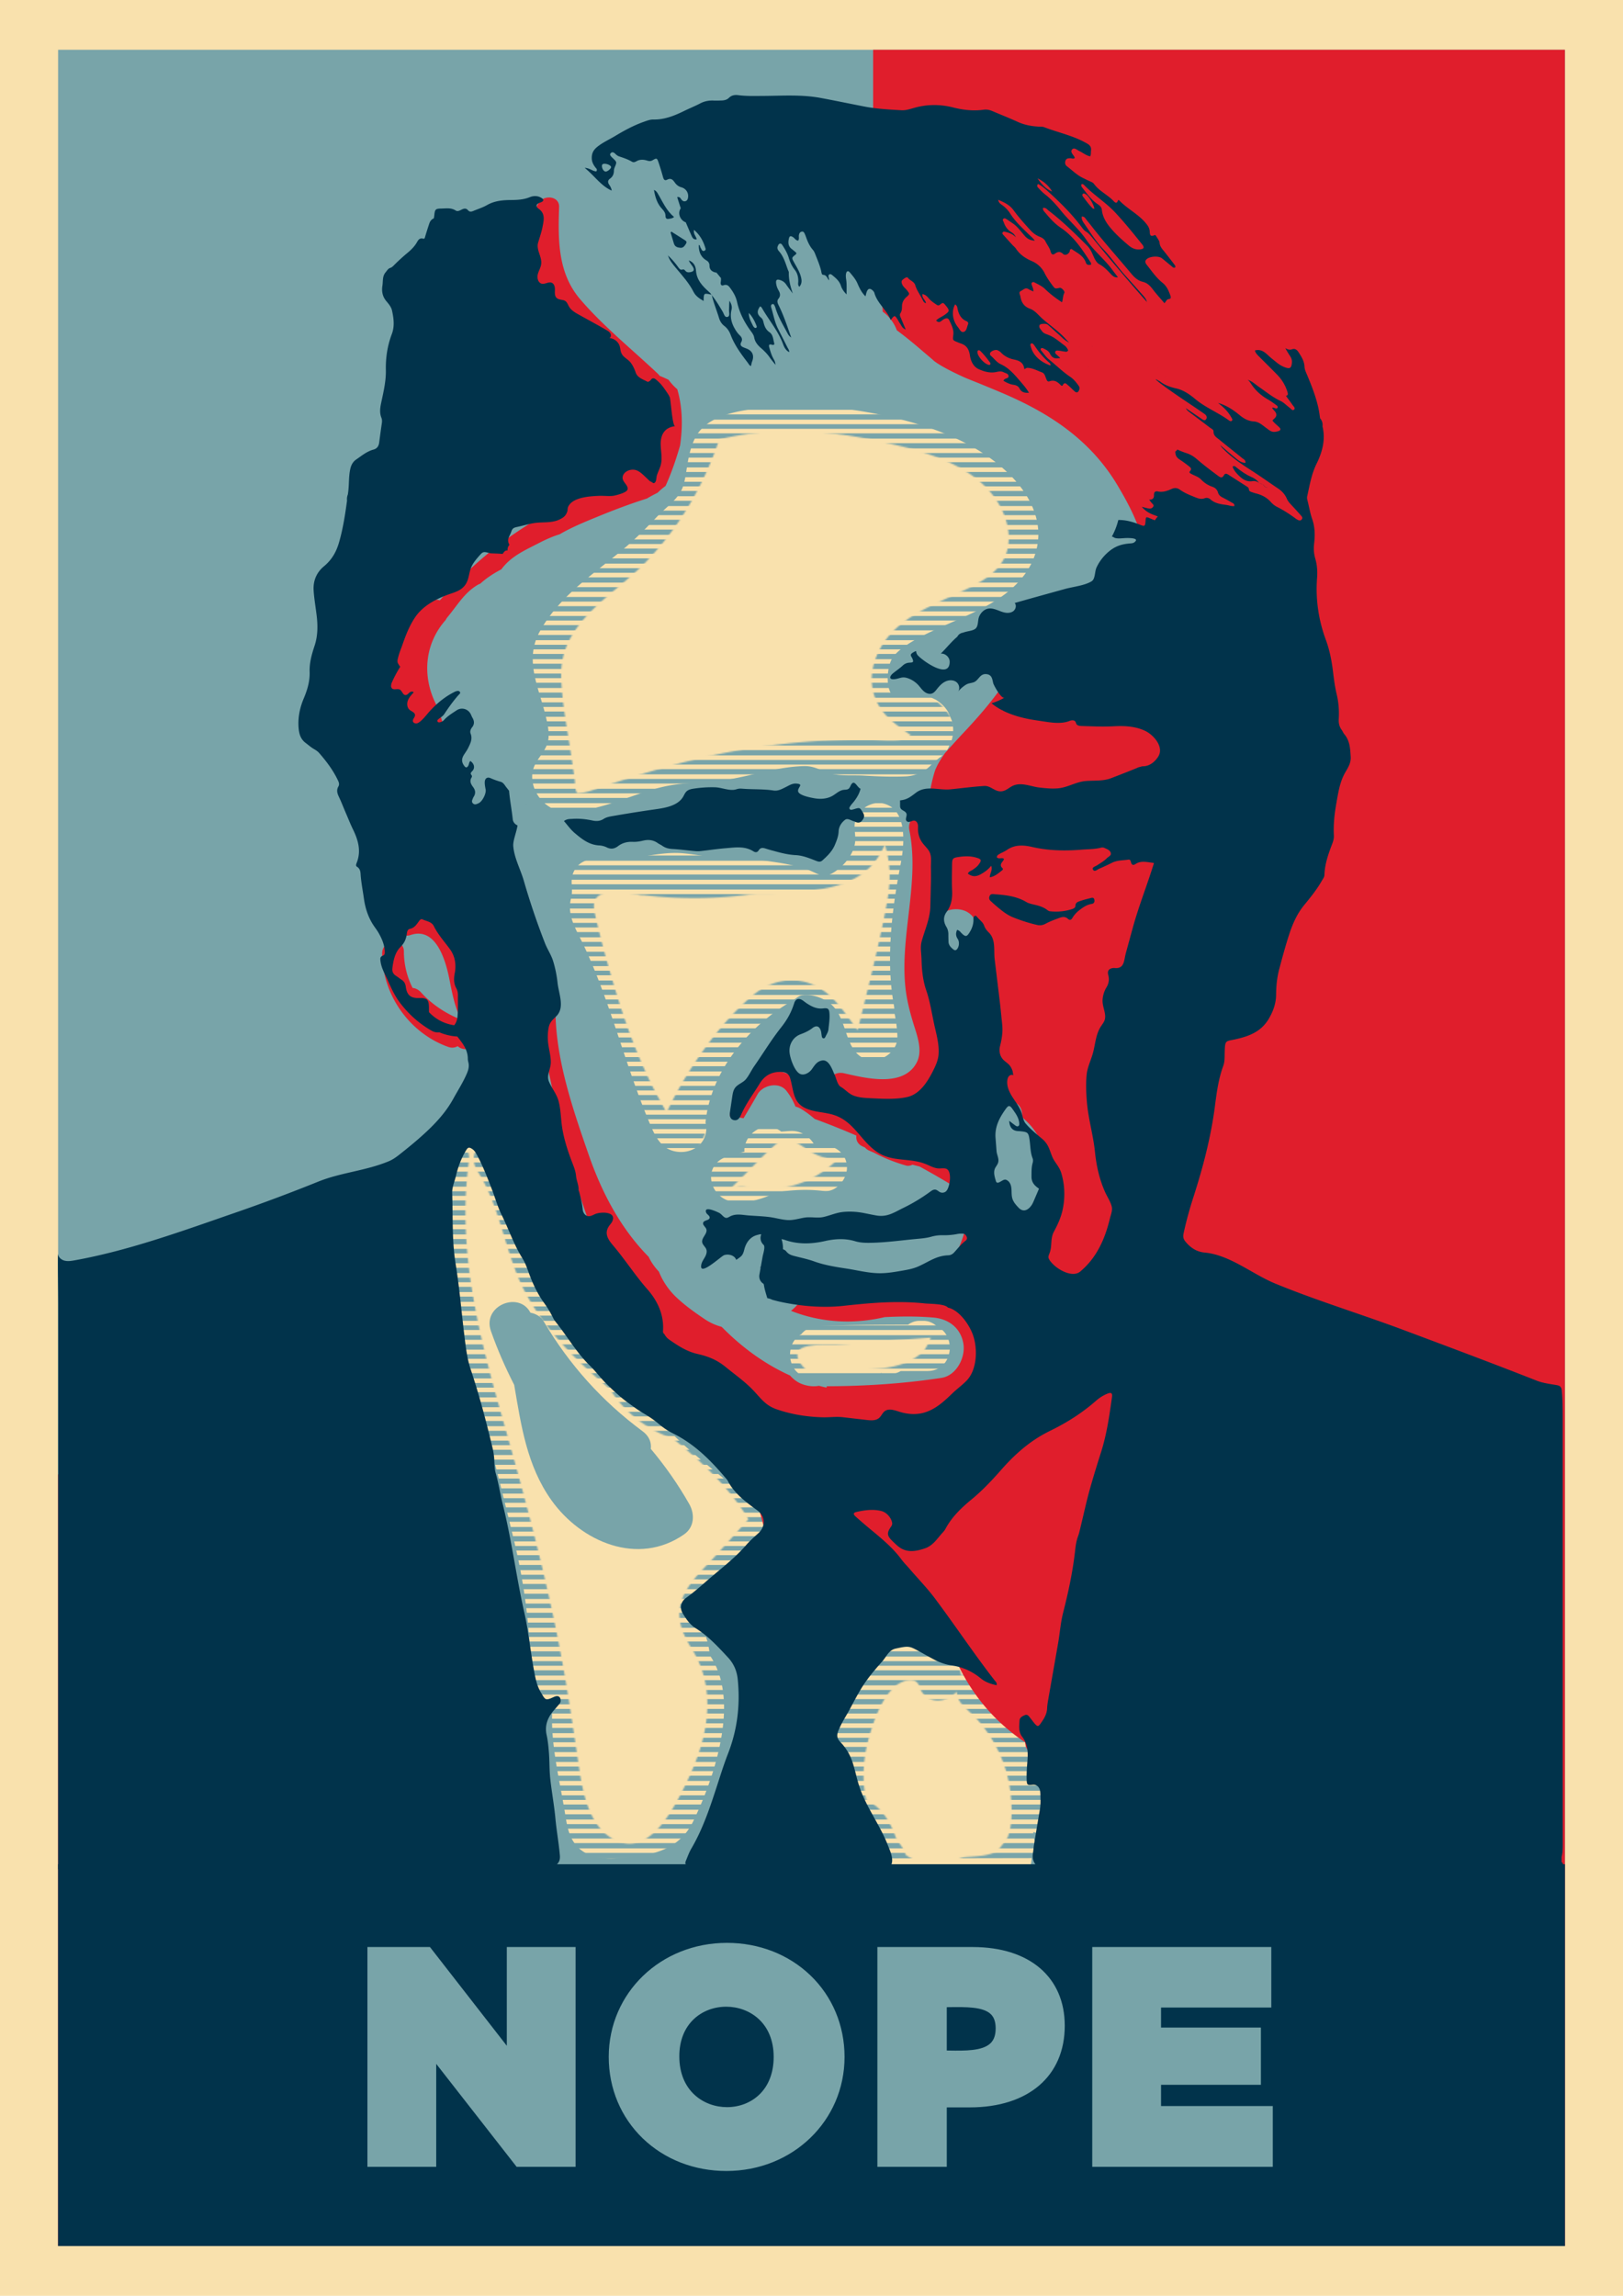 <svg xmlns="http://www.w3.org/2000/svg" viewBox="0 0 1131.322 1600" enable-background="new 0 0 1131.322 1600"><path fill="#F9E1AD" d="M0 0h1131.322v1600H0z"/><defs><filter id="a" filterUnits="userSpaceOnUse" x="40.192" y="34.384" width="1050.416" height="1260.973"><feColorMatrix values="1 0 0 0 0 0 1 0 0 0 0 0 1 0 0 0 0 0 1 0"/></filter></defs><mask maskUnits="userSpaceOnUse" x="40.192" y="34.384" width="1050.416" height="1260.973" id="b"><g filter="url(#a)" fill="#FFF"><path d="M514.411 1112.323l35.605-39.533a16.845 16.845 0 001.968-2.663c3.275-4.137 4.821-9.82 2.369-14.558-16.019-30.959-40.239-54.099-66.244-75.671-1.297-1.545-2.905-2.86-4.738-3.899-11.32-9.25-22.898-18.281-34.223-27.589a60.219 60.219 0 01-4.853-13.288c-1.896-7.997-12.54-11.554-19.557-8.949-.212.079-.403.175-.608.26-12.452-12.046-23.717-25.332-31.785-40.719-14.668-27.975-17.376-60.231-34.702-87.163-10.592-16.464-35.408 1.117-24.819 17.577 16.567 25.752 19.098 57.983 33.515 84.93 12.398 23.174 30.581 42.47 50.253 59.666a384.855 384.855 0 008.395 7.111c9.999 16.255 25.822 28.422 44.181 34.819 20.267 16.411 39.293 34.107 52.537 56.159l-22.959 25.492c-8.677 9.634-20.298 19.543-23.98 32.456-3.539 12.411 1.355 22.44 7.765 32.878 5.992 9.758 9.358 20.103 10.271 31.562 1.982 24.871-7.478 48.736-18.911 70.323-7.595 14.341-22.006 39.021-41.925 32.15-20.595-7.104-25.533-33.008-28.282-51.637-4.073-27.603-8.094-55.153-13.357-82.564-10.44-54.374-24.852-107.554-39.993-160.765-16.518-58.046-31.921-118.347-23.494-179.088 2.685-19.357-27.222-24.904-29.915-5.497-8.276 59.655 3.795 118.555 19.516 175.952 15.991 58.384 33.021 116.119 44.287 175.683 5.358 28.329 8.881 56.89 13.65 85.301 4.454 26.539 13.87 52.374 38.12 66.794 52.749 31.366 90.961-38.015 103.938-78.622 8.822-27.608 10.652-59.186-2.633-85.787a133.646 133.646 0 00-4.862-8.876c-1.344-2.247-5.43-6.583-5.298-9.438.171-3.672 8.566-10.362 10.768-12.807zM729.544 1202.534c-9.208-8.976-18.52-17.849-27.826-26.728-3.27-3.494-6.72-6.82-10.377-9.912-7.852-6.639-16.603-3.697-21.232 2.539a16.947 16.947 0 00-.744-3.668c-6.281-19.606-28.747-27.849-47.562-22.585-21.296 5.959-33.302 27.72-40.611 46.933-15.264 40.127-13.522 87.309 20.623 115.182.493.87 1.004 1.73 1.559 2.561 7.759 11.624 20.528 17.386 33.818 20.157 26.364 5.496 54.582 6.245 75.586-12.144 3.686-2.354 7.057-5.277 9.967-8.948 3.613-4.559 6.248-9.708 8.159-15.165a151.443 151.443 0 004.186-8.635c5.305-11.861 11.334-25.324 12.59-38.335 1.68-17.406-6.121-29.54-18.136-41.252zm-95.868 91.694a13.975 13.975 0 01-2.433-1.671 13.386 13.386 0 00-2.035-4.678l-4.394-6.377c-.599-1.647-1.189-3.311-1.874-4.923-4.049-9.531-9.495-17.561-19.058-22.089-3.421-14.125-1.941-30.047 1.784-43.317 3.309-11.79 8.414-26.544 17.512-35.258 4.35-4.166 15.053-8.746 17.682-.541 4.157 12.975 19.239 11.762 25.999 3.537.202 3.549 1.688 7.16 4.937 10.277l8.23 7.894c13.421 14.461 22.184 32.933 24.372 52.728 1.043 9.438 1.533 20.999-1.859 30.361-2.298 3.665-4.85 7.029-7.656 9.932-6.06 3.514-14.345 3.608-21.231 4.073-5 .337-8.538 2.579-10.72 5.697-9.231-.779-20.945-1.162-29.256-5.645zM672.59 916.314c-.184-7.967-5.772-15.943-16.022-15.169l-52.571 3.969c-16.461 1.243-34.274.83-50.354 4.741-28.648 6.968-33.991 38.353-19.048 59.531a15.14 15.14 0 00-.159 3.865c.651 7.442 8.378 15.502 16.471 13.821 1.36-.282 2.723-.513 4.086-.738 21.312 11.038 49.047 11.806 70.884 4.859 16.879-5.37 31.148-16.135 41.202-30.083 7.285-8.017 12.303-17.912 13.465-29.165.783-7.578-2.902-12.982-7.954-15.631zM556.641 941.61c3.546-5.787 21.655-4.063 27.476-4.503l64.685-4.884a47.763 47.763 0 01-4.32 8.505c-7.069 8.065-18.992 11.812-30.072 12.987-17.361 1.841-34.805-.119-52.122 1.172l-.006-.005c-3.024-2.501-8.419-8.739-5.641-13.272zM616.343 816.347c4.218-6.288 5.027-14.115-.556-19.991-3.243-3.413-8.438-5.457-13.28-4.941-1.268-8.224-8.419-12.572-16.323-12.744-4.065-.089-9.157-4.115-12.46-6.043-4.292-2.505-8.507-4.857-13.221-6.492-13.154-4.563-26.251-1.67-37.248 6.647-11.398 8.62-21.155 20.061-31.273 30.102-10.315 10.237-21.369 22.371-15.719 38.162 5.577 15.59 22.046 16.925 36.235 18.131 15.982 1.358 32.086 1.714 48.103.806 12.983-.736 32.43.169 42.697-9.085 5.475-4.935 7.086-11.436 6.67-18.528-.164-2.792-.455-5.303 0-7.632a90.991 90.991 0 006.375-8.392zm-97.307 2.353c6.073-6.027 11.948-12.387 18.29-18.129 3.52-3.186 7.409-7.044 12.442-6.173 6.039 1.046 12.075 6.709 17.475 9.434 5.249 2.649 10.429 4.12 15.98 4.758-16.472 16.08-39.657 23.579-63.04 18.789-3.53-.723-6.59-.296-9.123.896a322.95 322.95 0 00-1.403-.228c.209-.207.393-.437.605-.641 2.872-2.95 5.851-5.805 8.774-8.706z"/><path d="M728.006 347.312c-16.212-40.716-59.551-57.257-98.915-67.151-44.7-11.236-91.086-13.662-136.036-2.933-.099-.021-.197-.053-.296-.071-8.739-1.598-15.443 4.282-17.706 12.209-9.993 35.004-30.121 67.27-57.259 91.558-12.794 11.451-26.887 21.741-37.844 35.09-12.18 14.84-18.394 31.949-18.998 51.091-.655 20.767 3.959 41.741 6.957 62.207 2.585 17.646 2.131 41.856 20.873 50.743 3.342 1.585 6.755 2.479 10.202 2.872-1.361 4.922-.184 10.955 3.269 14.837a43.102 43.102 0 00-3.064 1.991c-15.951 11.397-17.346 29.203-13.221 46.857 7.988 34.19 17.533 68.524 31.135 100.94 7.652 18.237 36.234 91.477 64.96 59.837 5.413-5.962 7.782-14.19 11.192-21.339 3.64-7.632 7.676-15.098 12.113-22.297 8.735-14.171 19.309-27.333 30.891-39.273 4.01-4.134 10.856-12.801 17.389-11.106 5.749 1.491 10.488 9.913 13.635 14.276 10.776 14.937 22.993 26.577 42.298 26.95 6.825.132 12.214-6.366 13.632-12.397 7.152-30.415 14.383-60.812 21.454-91.245 6.086-26.194 11.596-57.157-3.128-81.629-6.495-10.794-18.832-18.778-31.695-15.381-13.983 3.692-15.896 14.869-22.349 25.633-4.805 8.015-15.684 9.711-24.27 10.771-10.598 1.308-21.341 1.905-32.057 2-1.716-.389-3.63-.473-5.76-.135-.306.049-.612.089-.918.136-1.982-.02-3.962-.053-5.939-.104a302.613 302.613 0 01-25.662-1.769c-3.095-3.605-7.948-5.517-13.116-5.605-5.832-.1-11.618.135-17.374.692a324.286 324.286 0 01-32.34-8.616c3.961-1.459 7.839-2.957 11.572-4.235 19.406-6.643 39.23-12.249 59.324-16.385a523.732 523.732 0 0163.206-9.039c20.502-1.664 40.842-.929 61.346-1.497 17.86-.494 37.482-10.056 39.993-29.682 2.386-18.647-11.982-26.326-23.916-36.701-20.071-17.449 46.397-41.79 55.89-47.118 30.96-17.375 43.815-51.622 30.532-84.982zM442.489 622.986c1.059.207 2.096.41 3.103.594 1.168.214 2.278.292 3.342.273 26.077 3.196 52.497 2.826 78.507-1.252 11.95.092 23.903-.375 35.788-1.662 14.315-1.55 29.552-4.757 40.767-14.377 5.607-4.81 9.516-10.489 12.456-17.236.051-.117.177-.378.342-.718 4.228 13.785 4.096 26.23 1.373 40.929-5.491 29.636-13.128 59.034-20.333 88.384-1.673-2.076-3.113-4.218-4.186-5.68-5.251-7.153-10.411-14.63-17.424-20.215-16.155-12.867-36.098-11.285-51.61 1.79-14.494 12.217-27.041 27.433-37.732 43.017-5.815 8.477-11.252 17.246-16.102 26.311a241.414 241.414 0 00-6.155 12.337c-1.441-2.674-2.751-5.33-4.003-7.526-4.588-8.048-8.628-16.392-12.369-24.865-7.459-16.896-13.579-34.354-18.949-52.016-5.212-17.143-10.125-34.535-14.088-52.014-1.497-6.601-2.85-12.706 4.193-15.982 4.183-1.946 8.975-2.106 13.766-1.61 3.099.552 6.203 1.066 9.314 1.518zm259.385-238.709c-3.387 11.782-13.78 18.99-24.157 24.343-25.363 13.083-57.543 21.496-67.814 51.585-5.17 15.147-1.427 30.261 10.425 41.052 4.268 3.885 9.484 7.65 14.27 10.866.125.084.217.151.326.227-1.047.854-2.859 2.121-4.849 2.636-7.466 1.932-16.607.374-24.241.336a518.43 518.43 0 00-30.156.727 519.14 519.14 0 00-54.679 5.837c-37 5.936-72.065 16.571-107.428 28.611-2.967 1.01-5.8 1.839-8.915 2.189-.82.092-2.502.439-3.26-.133.241.088 1.062.318.856.031-1.577-2.194-1.306-7.197-1.662-9.628l-2.387-16.293c-2.686-18.337-6.636-37.006-7.01-55.578-.748-37.158 35.252-55.103 58.154-78.523 23.866-24.405 41.193-54.133 52.05-86.3 35.593-8.821 72.939-6.843 108.569.662 28.741 6.054 65.265 14.61 83.446 39.977 7.468 10.42 12.121 24.644 8.462 37.376z"/></g></mask><g mask="url(#b)" fill="#78A4A9"><path d="M1090.163 38.397H40.637c-3.252-4.994 12.294-3.193 15.052-3.193 343.228 0 684.549-1.845 1027.631 0 1.991.011 5.531-1.217 6.843 1.369v1.824zM40.637 41.589h1049.526v3.649H40.637v-3.649zM40.637 48.431h1049.526v3.193H40.637v-3.193zM40.637 54.816h1049.526v3.65H40.637v-3.65zM40.637 61.658h1049.526v3.649H40.637v-3.649zM40.637 68.5h1049.526v3.193H40.637V68.5zM40.637 74.886h1049.526v3.649H40.637v-3.649zM40.637 81.728h1049.526v3.649H40.637v-3.649zM40.637 88.569h1049.526v3.192H40.637v-3.192zM40.637 94.955h1049.526v3.649H40.637v-3.649zM40.637 101.797h1049.526v3.649H40.637v-3.649zM40.637 108.639h1049.526v3.192H40.637v-3.192zM40.637 115.024h1049.526v3.649H40.637v-3.649zM40.637 121.866h1049.526v3.649H40.637v-3.649zM40.637 128.708h1049.526v3.192H40.637v-3.192zM40.637 135.093h1049.526v3.649H40.637v-3.649zM40.637 141.935h1049.526v3.192H40.637v-3.192zM40.637 148.776h1049.526v3.193H40.637v-3.193zM40.637 155.163h1049.526v3.649H40.637v-3.649zM40.637 162.005h1049.526v3.192H40.637v-3.192zM40.637 168.39h1049.526v3.649H40.637v-3.649zM40.637 175.232h1049.526v3.649H40.637v-3.649zM40.637 182.073h1049.526v3.193H40.637v-3.193zM40.637 188.459h1049.526v3.649H40.637v-3.649zM40.637 195.301h1049.526v3.649H40.637v-3.649zM40.637 202.142h1049.526v3.193H40.637v-3.193zM40.637 208.528h1049.526v3.649H40.637v-3.649zM40.637 215.369h1049.526v3.65H40.637v-3.65zM40.637 222.211h1049.526v3.193H40.637v-3.193zM40.637 228.598h1049.526v3.649H40.637v-3.649zM40.637 235.439h1049.526v3.649H40.637v-3.649zM40.637 242.281h1049.526v3.193H40.637v-3.193zM40.637 248.666h1049.526v3.65H40.637v-3.65zM40.637 255.508h1049.526v3.649H40.637v-3.649zM40.637 262.35h1049.526v3.193H40.637v-3.193zM40.637 268.735h1049.526v3.649H40.637v-3.649zM40.637 275.577h1049.526v3.193H40.637v-3.193zM40.637 282.419h1049.526v3.193H40.637v-3.193zM40.637 288.804h1049.526v3.649H40.637v-3.649zM40.637 295.646h1049.526v3.193H40.637v-3.193zM40.637 302.032h1049.526v3.649H40.637v-3.649zM40.637 308.874h1049.526v3.649H40.637v-3.649zM40.637 315.716h1049.526v3.192H40.637v-3.192zM40.637 322.101h1049.526v3.649H40.637v-3.649zM40.637 328.943h1049.526v3.649H40.637v-3.649zM40.637 335.785h1049.526v3.192H40.637v-3.192zM40.637 342.17h1049.526v3.649H40.637v-3.649zM40.637 349.012h1049.526v3.649H40.637v-3.649zM40.637 355.854h1049.526v3.192H40.637v-3.192zM40.637 362.24h1049.526v3.649H40.637v-3.649zM40.637 369.082h1049.526v3.649H40.637v-3.649zM40.637 375.923h1049.526v3.193H40.637v-3.193zM40.637 382.309h1049.526v3.649H40.637v-3.649zM40.637 389.151h1049.526v3.649H40.637v-3.649zM40.637 395.992h1049.526v3.193H40.637v-3.193zM40.637 402.378h1049.526v3.649H40.637v-3.649zM40.637 409.219h1049.526v3.193H40.637v-3.193zM40.637 416.061h1049.526v3.193H40.637v-3.193zM40.637 422.447h1049.526v3.649H40.637v-3.649zM40.637 429.289h1049.526v3.193H40.637v-3.193zM40.637 435.675h1049.526v3.649H40.637v-3.649zM40.637 442.516h1049.526v3.65H40.637v-3.65zM40.637 449.358h1049.526v3.193H40.637v-3.193zM40.637 455.743h1049.526v3.65H40.637v-3.65zM40.637 462.585h1049.526v3.649H40.637v-3.649zM40.637 469.427h1049.526v3.193H40.637v-3.193zM40.637 475.812h1049.526v3.65H40.637v-3.65zM40.637 482.654h1049.526v3.649H40.637v-3.649zM40.637 489.496h1049.526v3.193H40.637v-3.193zM40.637 495.882h1049.526v3.649H40.637v-3.649zM40.637 502.724h1049.526v3.649H40.637v-3.649zM40.637 509.566h1049.526v3.192H40.637v-3.192zM40.637 515.951h1049.526v3.649H40.637v-3.649zM40.637 522.793h1049.526v3.649H40.637v-3.649zM40.637 529.635h1049.526v3.192H40.637v-3.192zM40.637 536.02h1049.526v3.649H40.637v-3.649zM40.637 542.862h1049.526v3.192H40.637v-3.192zM40.637 549.704h1049.526v3.192H40.637v-3.192zM40.637 556.089h1049.526v3.649H40.637v-3.649zM40.637 562.931h1049.526v3.192H40.637v-3.192zM40.637 569.317h1049.526v3.649H40.637v-3.649zM40.637 576.159h1049.526v3.649H40.637v-3.649zM40.637 583.001h1049.526v3.192H40.637v-3.192zM40.637 589.386h1049.526v3.649H40.637v-3.649zM40.637 596.228h1049.526v3.649H40.637v-3.649zM40.637 603.069h1049.526v3.193H40.637v-3.193zM40.637 609.455h1049.526v3.649H40.637v-3.649zM40.637 616.297h1049.526v3.649H40.637v-3.649zM40.637 623.138h1049.526v3.193H40.637v-3.193zM40.637 629.524h1049.526v3.649H40.637v-3.649zM40.637 636.365h1049.526v3.65H40.637v-3.65zM40.637 643.207h1049.526v3.193H40.637v-3.193zM40.637 649.593h1049.526v3.65H40.637v-3.65zM40.637 656.435h1049.526v3.193H40.637v-3.193zM40.637 663.277h1049.526v3.193H40.637v-3.193zM40.637 669.662h1049.526v3.65H40.637v-3.65zM40.637 676.504h1049.526v3.193H40.637v-3.193zM40.637 683.346h1049.526v3.193H40.637v-3.193zM40.637 689.731h1049.526v3.649H40.637v-3.649zM40.637 696.573h1049.526v3.193H40.637v-3.193zM40.637 702.959h1049.526v3.649H40.637v-3.649zM40.637 709.801h1049.526v3.649H40.637v-3.649zM40.637 716.642h1049.526v3.193H40.637v-3.193zM40.637 723.028h1049.526v3.649H40.637v-3.649zM40.637 729.87h1049.526v3.649H40.637v-3.649zM40.637 736.712h1049.526v3.192H40.637v-3.192zM40.637 743.097h1049.526v3.649H40.637v-3.649zM40.637 749.939h1049.526v3.649H40.637v-3.649zM40.637 756.781h1049.526v3.192H40.637v-3.192zM40.637 763.166h1049.526v3.649H40.637v-3.649zM40.637 770.008h1049.526v3.649H40.637v-3.649zM40.637 776.849h1049.526v3.194H40.637v-3.194zM40.637 783.236h1049.526v3.649H40.637v-3.649zM40.637 790.077h1049.526v3.194H40.637v-3.194zM40.637 796.92h1049.526v3.192H40.637v-3.192zM40.637 803.304h1049.526v3.649H40.637v-3.649zM40.637 810.147h1049.526v3.192H40.637v-3.192zM40.637 816.531h1049.526v3.649H40.637v-3.649zM40.637 823.374h1049.526v3.649H40.637v-3.649zM40.637 830.215h1049.526v3.194H40.637v-3.194zM40.637 836.602h1049.526v3.649H40.637v-3.649zM40.637 843.443h1049.526v3.649H40.637v-3.649zM40.637 850.286h1049.526v3.192H40.637v-3.192zM40.637 856.67h1049.526v3.649H40.637v-3.649zM40.637 863.513h1049.526v3.649H40.637v-3.649zM40.637 870.354h1049.526v3.192H40.637v-3.192zM40.637 876.74h1049.526v3.649H40.637v-3.649zM40.637 883.581h1049.526v3.649H40.637v-3.649zM40.637 890.424h1049.526v3.192H40.637v-3.192zM40.637 896.809h1049.526v3.649H40.637v-3.649zM40.637 903.651h1049.526v3.649H40.637v-3.649zM40.637 910.492h1049.526v3.192H40.637v-3.192zM40.637 916.879h1049.526v3.649H40.637v-3.649zM40.637 923.72h1049.526v3.192H40.637v-3.192zM40.637 930.561h1049.526v3.194H40.637v-3.194zM40.637 936.947h1049.526v3.649H40.637v-3.649zM40.637 943.788h1049.526v3.194H40.637v-3.194zM40.637 950.174h1049.526v3.649H40.637v-3.649zM40.637 957.017h1049.526v3.649H40.637v-3.649zM40.637 963.858h1049.526v3.192H40.637v-3.192zM40.637 970.243h1049.526v3.651H40.637v-3.651zM40.637 977.086h1049.526v3.649H40.637v-3.649zM40.637 983.927h1049.526v3.194H40.637v-3.194zM40.637 990.313h1049.526v3.649H40.637v-3.649zM40.637 997.154h1049.526v3.649H40.637v-3.649zM40.637 1003.997h1049.526v3.192H40.637v-3.192zM40.637 1010.381h1049.526v3.651H40.637v-3.651zM40.637 1017.224h1049.526v3.649H40.637v-3.649zM40.637 1024.065h1049.526v3.192H40.637v-3.192zM40.637 1030.451h1049.526v3.649H40.637v-3.649zM40.637 1037.292h1049.526v3.649H40.637v-3.649zM40.637 1044.135h1049.526v3.192H40.637v-3.192zM40.637 1050.52h1049.526v3.649H40.637v-3.649zM40.637 1057.362h1049.526v3.192H40.637v-3.192zM40.637 1064.203h1049.526v3.192H40.637v-3.192zM40.637 1070.59h1049.526v3.649H40.637v-3.649zM40.637 1077.431h1049.526v3.192H40.637v-3.192zM40.637 1083.817h1049.526v3.649H40.637v-3.649zM40.637 1090.658h1049.526v3.649H40.637v-3.649zM40.637 1097.501h1049.526v3.192H40.637v-3.192zM40.637 1103.885h1049.526v3.649H40.637v-3.649zM40.637 1110.728h1049.526v3.649H40.637v-3.649zM40.637 1117.569h1049.526v3.192H40.637v-3.192zM40.637 1123.956h1049.526v3.649H40.637v-3.649zM40.637 1130.797h1049.526v3.649H40.637v-3.649zM40.637 1137.638h1049.526v3.194H40.637v-3.194zM40.637 1144.024h1049.526v3.649H40.637v-3.649zM40.637 1150.867h1049.526v3.649H40.637v-3.649zM40.637 1157.708h1049.526v3.192H40.637v-3.192zM40.637 1164.092h1049.526v3.651H40.637v-3.651zM40.637 1170.935h1049.526v3.649H40.637v-3.649zM40.637 1177.776h1049.526v3.194H40.637v-3.194zM40.637 1184.162h1049.526v3.649H40.637v-3.649zM40.637 1191.004h1049.526v3.194H40.637v-3.194zM40.637 1197.846h1049.526v3.192H40.637v-3.192zM40.637 1204.231h1049.526v3.651H40.637v-3.651zM40.637 1211.074h1049.526v3.192H40.637v-3.192zM40.637 1217.458h1049.526v3.649H40.637v-3.649zM40.637 1224.301h1049.526v3.649H40.637v-3.649zM40.637 1231.142h1049.526v3.194H40.637v-3.194zM40.637 1237.528h1049.526v3.649H40.637v-3.649zM40.637 1244.369h1049.526v3.649H40.637v-3.649zM40.637 1251.212h1049.526v3.192H40.637v-3.192zM40.637 1257.597h1049.526v3.649H40.637v-3.649zM40.637 1264.44h1049.526v3.649H40.637v-3.649zM40.637 1271.281h1049.526v3.192H40.637v-3.192zM40.637 1277.667h1049.526v3.649H40.637v-3.649zM40.637 1284.508h1049.526v3.649H40.637v-3.649zM40.637 1291.351h1049.526c3.253 4.993-12.294 3.192-15.054 3.192-343.227.015-684.549 1.823-1027.63 0-1.992-.011-5.531 1.218-6.842-1.368v-1.824z"/></g><path fill="#78A4A9" d="M40.506 34.693v1530.614h1050.31V34.693H40.506zM380.44 499.302c-4.664-19.708-14.764-38.162-4.924-57.843 14.016-26.482 38.936-41.586 60.941-60.447 7.828-6.71 15.018-14.106 22.141-21.547 5.428-5.671 13.735-11.4 16.812-18.709 1.734-4.121 2.407-8.597 3.087-13.015 1.269-8.242 2.687-16.673 6.813-23.921 10.053-17.659 40.389-19.125 58.413-20.357 25.1-1.716 50.401 1.175 74.904 6.614 30.708 6.817 63.099 18.417 85.717 41.215 11.422 11.513 20.473 27.011 19.367 43.746-1.327 20.077-14.92 34.643-31.446 44.598-11.449 6.896-24.688 12.114-37.126 17.756-9.44 4.282-26.37 12.006-32.611 20.49-4.114 5.593-5.078 19.281-1.634 25.043.387.304.772.611 1.151.925.283.234.524.5.789.747.511.302 1.018.612 1.535.903.079-.027.15-.065.23-.091 2.935-1.542 6.098-2.249 9.489-2.121 3.188.003 6.184.471 9.398.998 3.083.506 5.932 2.011 8.734 3.314a24.753 24.753 0 018.835 8.835l2.483 5.883c1.173 4.365 1.173 8.73 0 13.094l-2.483 5.883c-1.548 2.87-3.662 5.173-6.343 6.91a18.472 18.472 0 01-3.643 2.591c-4.536 6.044-11.818 9.954-19.832 10.299-9.787.421-19.578.017-29.35-.558-8.304-.488-17.713.695-25.532-2.288-4.182-1.595-8.269-3.662-12.715-4.189-2.018-.239-4.06-.152-6.089-.034-19.379 1.129-36.81 7.775-55.942 10.135-11.43 1.41-23.28 1.216-34.611 3.219-22.991 4.064-46.032 17.719-71.421 18.421-13.356.37-24.628-11.567-24.628-24.628 0-11.472 10.329-16.118 11.365-26.647.501-5.111-.691-10.223-1.874-15.224zm242.621 201.02c.298 1.64.398 3.286.307 4.893 1.179 5.806 2.047 11.621 2.17 17.455.243 11.467-14.104 19.958-24.181 14.564-13.548-7.251-10.442-29.711-24.103-38.912-4.256-2.867-10.226-4.995-15.419-4.906-5.528.095-5.184 1.541-9.867 4.248-29.936 17.306-56.621 48.831-60.187 84.675.043.18.091.394.146.656 2.533 12.042-7.574 21.031-19.443 19.743-12.435-1.349-16.474-12.37-20.648-22.369-5.647-13.527-10.498-27.369-15.183-41.253-9.206-27.281-17.727-54.906-30.111-80.969-5.022-10.571-11.596-20.106-8.439-32.341 1.439-5.575-.503-10.67.894-15.757 2.525-9.191 11.244-12.481 19.877-11.286 19.163 2.653 37.988-5.812 57.206-4.097 9.478.846 18.822 2.958 28.332 3.44 9.853.5 19.527.494 29.335 1.803 9.772 1.304 19.646 2.831 28.991 6.099 7.739 2.71 10.823 6.834 18.552 1.922 7.286-4.63 14.346-13.176 14.854-22.137.218-3.843-.763-7.696-.384-11.526.916-9.26 11.052-16.448 20.095-14.249 17.094 4.157 14.467 29.133 11.978 41.999-2.206 11.4-4.203 23.377-5.57 35.528-2.371 21.101-2.842 42.73.798 62.777zm-87.151 380.196c-12.534 19.714-29.695 37.468-48.924 51.428 4.91 5.735 7.093 13.507 7.733 21.549 10.67 15.71 11.551 35.699 8.378 55.582-3.269 20.491-10.736 41.131-19.676 59.823-10.365 21.67-31.065 24.684-52.87 26.181-9.68.664-20.33-.354-27.588-7.558-6.121-6.075-7.614-14.259-8.895-22.396-4.154-26.391-11.48-52.594-8.645-79.29-8.186-.309-15.479-5.746-15.509-15.6-.101-33.18-3.961-64.793-11.736-97.022-7.725-32.022-15.631-64.009-24.613-95.705-16.703-58.941-44.943-117.047-27.69-179.314 3.676-13.266 22.644-16.024 29.534-3.86 22.669 40.02 39.618 82.818 58.915 124.482 1.178 2.543 1.833 5.234 1.923 7.875 13.095 12.481 26.896 24.368 39.517 37.33 14.995 15.4 28.172 31.919 44.447 46.125 16.165 14.111 33.302 27.059 49.371 41.284 2.934 2.598 4.503 6.683 4.667 10.834 4.374 4.532 6.094 11.28 1.661 18.252zm-24.405-242.861c-17.398-2.166-22.795-26.047-4.296-31.74a252.814 252.814 0 0111.724-3.307c-.664-7.305 5.267-14.789 12.033-16.648 5.162-1.419 9.89-.174 13.585 2.669 2.697-.111 6.128-.593 8.766-.395 5.666.424 10.923 4.095 13.926 8.885 2.334.139 4.663.331 6.979.617 8.701 1.076 16.159 6.535 16.159 16.159 0 7.964-7.483 17.231-16.159 16.159-11.081-1.37-22.085-.837-32.942.913-9.84 4.763-20.401 7.855-29.775 6.688zm47.119 92.098c2.599-3.207 6.528-5.442 11.796-5.635 20.85-.763 41.71-.908 62.571-.937 2.415-1.772 5.521-2.864 9.331-2.864 4.717 0 8.353 1.667 10.932 4.232 13.683 6.172 11.39 30.936-6.814 30.936-6.209 0-12.417.028-18.626.049-2.249 1.359-5.013 2.169-8.298 2.169-1.918 0-3.655-.278-5.219-.775-.21.06-.406.149-.621.198-12.947 2.984-25.384 4.154-38.366.634-.057-.016-.11-.04-.166-.057-2.343 1.571-5.28 2.534-8.841 2.534-17.83-.001-20.358-23.663-7.679-30.484zm161.67 347.024c-.009 1.707.161 3.406.642 5.092 1.462 5.12.523 9.512-1.831 12.849.075 8.164-5.629 15.705-15.651 16.157-27.888 1.257-60.184 4.386-85.125-10.758l-.032-.022c-.286-.085-.574-.163-.86-.25-1.05-.318-2.012-.766-2.934-1.266-11.022 4.268-26.421-6.896-21.655-19.561 2.607-6.927 5.419-13.777 8.271-20.612a41.03 41.03 0 01-4.134-4.925 58.564 58.564 0 01-4.215 1.702c-9.461 3.349-21.202-5.543-20.454-15.581 1.533-20.584 10.702-41.431 20.419-59.347 9.737-17.952 23.919-37.895 46.816-35.652 17.703 1.734 30.57 12.08 40.299 25.383 15.837 3.561 28.445 21.592 36.235 34.151 10.397 16.762 19.384 35.286 25.756 53.976 4.909 14.398-10.33 22.753-21.547 18.664z"/><path fill="#78A4A9" d="M480.431 1048.179c-7.746-13.627-16.734-26.471-26.785-38.422.539-4.295-1.003-8.786-5.697-12.255-28.132-20.789-51.245-46.506-69.003-76.64-1.958-3.322-5.444-5.308-9.199-6.003-7.933-15.321-33.798-4.913-27.543 12.792 4.552 12.886 10.012 25.412 16.228 37.534 4.787 28.106 8.803 56.315 25.931 80.347 20.734 29.093 60.343 46.135 92.448 23.846 7.226-5.017 7.655-14.101 3.62-21.199z"/><path fill="#E01E2C" d="M608.618 34.693v165.292c4.083 4.678 6.614 10.716 6.675 17.237 4.469 3.209 7.947 7.733 9.833 12.956 6.256 4.63 12.286 9.6 18.15 14.669 2.682 2.318 5.46 4.568 8.093 6.946a69.704 69.704 0 002.776 1.883c3.576 2.265 7.337 4.201 11.131 6.073 1.988.981 3.994 1.922 6.012 2.84.461.21 1.29.573 2.123.936.496.204.926.381 1.172.48 2.069.838 4.141 1.666 6.212 2.5 5.657 2.278 11.283 4.62 16.901 6.991 33.414 14.101 62.148 32.744 81.183 64.584 7.687 12.858 15.573 27.704 18.375 42.407 5.027 26.377-2.819 52.549-26.441 67.334-17.746 11.107-38.463 10.465-58.318 6.219-9.393 20.95-24.223 38.975-40.993 56.779-4.353 4.621-8.566 9.34-12.814 14.052-1.583 2.363-3.175 4.706-4.589 7.187-.741 1.3-1.357 2.749-2.036 4.141-.233.712-.49 1.415-.705 2.132-1.91 6.358-3.111 12.871-4.067 19.434-.515 3.536-1.773 6.928-3.516 10.133-5.761-.171-11.304 3.59-9.869 10.782 7.245 36.333-6.511 72.448-2.836 108.925.863 8.565 2.932 16.858 5.424 25.078 2.582 8.516 6.996 19.319 2.465 27.895-9.239 17.486-35.615 10.814-50.511 7.429-13.15-2.988-16.868 17.592-3.779 20.566 20.257 4.603 42.936 8.097 60.972-4.96a41.47 41.47 0 003.698-3.02c5.745 6.04 10.302 13.336 13.157 21.193 3.68 10.13 7.399 20.341 9.747 30.879 4.735 21.253 4.513 38.723-4.7 58.702-7.965 17.272-26.49 24.787-44.534 24.266-2.851-2.07-6.581-3.029-10.825-1.877-.408.111-.818.195-1.226.299-.782-.185-1.571-.351-2.34-.568v1.14c-14.624 3.258-29.5 2.222-43.473-2.404l-4.031 9.551c-2.512 4.659-5.766 8.578-9.735 11.779 20.79 8.236 43.395 9.523 65.364 4.37 11.252-.536 22.514-.651 33.814.31 10.906.927 19.365 7.507 21.028 18.564 1.418 9.426-4.959 21.908-15.336 23.491-26.556 4.051-53.181 5.747-80.029 5.829v.936c-1.807-.364-3.602-.79-5.387-1.252-4.847.933-10.629-.219-14.703-2.603-1.889-1.106-3.786-2.704-5.418-4.572-17.763-8.008-33.654-19.705-47.41-33.655-.141-.102-.275-.209-.415-.311-3.777-.997-7.394-2.579-10.844-4.775-7.568-5.048-15.122-10.382-21.62-16.763-4.909-4.943-8.613-10.589-11.147-16.919-2.759-2.886-5.114-6.137-6.883-9.769-.083-.171-.155-.344-.238-.515-19.372-19.643-32.503-44.374-41.793-71.098-10.866-31.258-22.496-64.963-23.143-98.304a47.195 47.195 0 011.008-10.681c-2.125-4.708-4.243-9.42-6.38-14.124-7.347-16.172-14.667-32.351-21.609-48.702-4.26-10.035-8.447-20.091-12.479-30.219a492.379 492.379 0 00-2.296-5.136c-1.877-4.136-3.812-8.246-5.742-12.358-8.549-18.215-17.448-36.545-23.655-55.712-2.373-7.327-4.239-14.804-6.367-22.203-1.23-4.276-2.735-8.47-3.98-12.736-.166-.44-.309-.819-.439-1.17-.369-.739-.737-1.478-1.125-2.208-10.445-20.502-7.822-43.054 6.453-59.112.388-.742.83-1.463 1.383-2.124 6.668-7.972 11.626-16.894 20.898-22.368a10.437 10.437 0 011.909-.888c4.205-3.898 9.233-7.142 14.615-9.95 1.369-1.803 2.877-3.527 4.587-5.133 6.136-5.761 13.864-9.205 21.257-13.027 4.864-2.515 9.752-4.753 14.829-6.293 8.997-5.249 18.94-9.181 26.387-12.25 11.099-4.574 22.666-8.949 34.438-12.676a99.014 99.014 0 017.466-4.028 46.148 46.148 0 015.546-4.751c4.137-9.123 7.35-18.561 10.132-28.192 1.905-13.204 1.767-26.406-1.953-39.207a37.082 37.082 0 01-6.061-6.567 94.013 94.013 0 00-6.249-2.78 8.469 8.469 0 00-1.211-1.427c-17.997-17.008-38.182-33.2-54.26-52.054-15.583-18.275-15.359-41.4-14.598-64.158.271-8.102-11.256-8.591-14.447-2.588-12.756 24.004-14.391 52.085-4.743 77.474 3.47 9.131 17.74 3.873 14.253-5.304a80.695 80.695 0 01-4.171-15.462c2.251 5.716 5.253 11.203 9.268 16.354 7.943 10.191 18.029 18.737 27.384 27.577l25.43 24.032c.156 3.099 1.854 6.211 5.481 7.414.388.51.836 1.006 1.412 1.463l7.48 5.941c-4.606 1.044-9.368 3.66-12.147 7.274-6.283 8.173-7.339 22.634 1.442 29.824-8.66 6.234-17.801 11.881-26.922 17.277-24.981 14.778-50.999 27.959-73.935 45.922-14.264 11.171-27.18 23.523-38.919 36.923-5.674-1.635-12.346-.847-17.005 1.707-8.251 4.523-11.38 11.942-11.643 21.068-.261 9.04-7.24 20.028-8.737 29.853-2.444 16.039 2.937 30.598 13.554 42.553 13.171 14.831 25.759 29.519 36.872 45.586.431 1.491.875 2.97 1.26 4.507 1.173 4.684 4.398 8.298 8.478 10.702.793 1.34 1.615 2.649 2.386 4.013 26.738 47.289 37.331 102.098 47.914 154.75 20.214 100.566 49.425 219.3 153.029 265.327 13.644 6.062 28.465 10.615 43.521 12.628v.942H513.15c20.438 38.234 26.272 83.593 31.487 126.419 2.987 24.528 3.496 49.179.578 73.747-5.258 44.264-15.429 85.033-45.853 119.366-32.343 36.499-90.19 51.346-133.46 25.88-27.258-16.042-45.354-45.797-50.307-76.673-11.898-74.163 1.932-148.942 14.105-222.787-14.352-11.731-28.809-23.647-41.158-37.44-2.498-2.79-4.909-5.638-7.279-8.513h-70.832c-1.435 1.269-2.861 2.548-4.344 3.767-26.918 22.122-55.717 36.802-91.41 37.613-26.142.594-53.658-9.244-74.173-25.98v537.865h1050.31V34.693H608.618zm79.256 747.451c1.477-2.524 3.837-4.616 6.573-6.023.294-4.427 3.295-8.639 9.007-8.639 6.79 0 9.75 5.932 8.891 11.116 18.146 14.709 18.517 34.721 18.354 57.154-.148 20.414-31.833 20.393-31.685 0 .002-.225.013-.472.018-.705a14.446 14.446 0 01-1.674-.819c-3.248-1.901-5.048-4.511-6.5-7.67l.104.247c-.077-.182-.165-.358-.243-.54a8.661 8.661 0 01-.042-.094c-1.458-3.38-3.057-6.688-4.703-9.981-3.217-6.435-2.476-13.45 1.957-18.487-2.694-4.647-3.146-10.278-.057-15.559zm-28.039-62.396c-.696-3.717-1.644-7.446-2.754-11.131-4.686-15.558-5.783-30.389-5.096-45.734 4.722 18.714 8.896 37.791 7.85 56.865zm6.56-54.402c-20.421 0-20.388-31.685 0-31.685 20.421 0 20.387 31.685 0 31.685zm55.008 637.808c-1.764 6.532-7.087 11.813-15.098 11.525-23.961-.861-47.828-3.224-71.75-4.716-6.611 1.675-14.455 1.37-23.769-1.563-5.829-1.835-9.352-6.226-10.711-11.176a41.48 41.48 0 01-6.393-1.177c-8.602-2.281-13.401-11.474-11.286-19.877 2.817-11.193 6.369-22.139 10.41-32.905a16.426 16.426 0 01-.042-2.507c-6.316-1.397-12.007-4.99-15.516-11.253-7.655-13.663 3.067-28.782 8.207-40.181 6.775-15.024 17.091-34.458 31.928-43.056.318-1.821.906-3.564 1.8-5.092 4.688-8.014 14.207-9.489 22.108-5.797 8.413 3.931 16.133 9.084 23.267 15.039.085 1.7.485 3.5 1.305 5.391 10.454 24.098 27.096 44.011 48.62 58.362.195 1.083.389 2.168.6 3.244 11.299 21.159 20.539 43.58 27.708 66.358 4.285 13.612-10.427 23.072-21.388 19.381z"/><path fill="#E01E2C" d="M668.994 811.57a539.681 539.681 0 00-11.353-6.687c-.701-2.353-2.497-4.364-5.611-4.993a198.218 198.218 0 01-5.502-1.198c-26.366-14.328-53.845-26.447-82.286-36.214-.788-.271-1.546-.377-2.287-.416-4.783-9.121-12.756-16.92-23.99-15.07-5.478.902-9.127 4.438-12.715 8.348-5.021 5.472-9.715 11.287-14.56 16.916-1.653 1.92-2.093 3.992-1.736 5.883 3.13.243 6.247.6 9.324 1.205 3.294-5.493 6.58-10.992 9.703-16.585 3.671-6.573 14.991-9.126 20.154-2.597 2.803 3.544 4.687 6.938 6.331 11.03 1.225.295 2.478.789 3.742 1.533 3.469 2.043 6.641 4.492 9.682 7.104a543.054 543.054 0 0129.048 11.605c-.372 2.857.76 5.848 4.141 7.444.626.295 1.257.574 1.886.861.659.798 1.537 1.499 2.678 2.037 1.147.541 2.322 1.01 3.485 1.51 7.101 3.813 14.528 6.721 22.292 8.989 1.572.459 3.185.169 4.605-.574 1.655.446 3.316.874 4.983 1.281 7.242 3.955 14.417 8.044 21.485 12.336 8.373 5.083 14.787-8.716 6.501-13.748zM340.688 712.208c-13.753-15.37-10.547-37.748-19.497-55.462-7.579-15-23.544-25.05-40.335-19.347-9.26 3.145-3.974 17.404 5.304 14.253 18.173-6.172 24.775 18.875 27.196 31.291 2.271 11.645 4.569 23.294 11.116 33.107h-.828c-.457 0-.934.082-1.41.224.26-2.756-.908-5.572-4.207-7.062-9.271-4.188-17.691-9.999-24.533-17.576-1.611-1.784-3.695-2.929-5.875-3.105-3.898-7.665-6.061-16.313-6.087-25.435-.028-9.784-15.174-8.403-15.146 1.325.082 28.783 18.954 55.566 46.089 65.217 2.477.881 4.759.517 6.591-.544.124.113.221.249.355.353 1.677 1.289 3.433 1.75 5.549 1.75h3.801c1.847 0 4.013-1.318 5.161-2.687 1.075-1.281 1.786-3.208 1.75-4.949 5.188-.913 9.399-6.444 5.006-11.353z"/><path fill="#01334B" d="M40.506 1299.239h1050.321v266.092H40.506z"/><g fill="#01334B"><path d="M499.359 190.05c-.033-.006-.063-.016-.096-.023.02.042.045.09.063.131l.033-.108z"/><path d="M407.561 116.985c6.902 5.553 11.325 12.561 18.811 15.836-.121-1.33-.772-2.71-1.669-3.98-1.162-1.645-1.22-3.102.558-4.382 1.866-1.345 2.666-3.204 2.677-5.5.004-.824.271-1.689.593-2.462 1.457-3.497 1.48-3.489-1.061-5.983-.303-.298-.656-.551-.931-.871-.717-.836-1.877-1.699-.834-2.884.927-1.053 2.064-.643 2.984.244.821.791 1.639 1.558 2.753 1.942 3.081 1.061 6.193 2.043 9.019 3.73 1.103.658 2.133.318 3.191-.298 2.371-1.382 5.017-1.214 7.421-.472 1.514.467 2.521.543 3.893-.265 2.763-1.628 3.033-1.509 4.097 1.607 1.143 3.349 2.15 6.748 3.104 10.157.452 1.615 1.092 2.764 2.922 1.814 2.278-1.182 3.696-.267 4.988 1.591 1.205 1.732 2.523 3.085 4.864 3.725 3.453.944 5.186 4.182 4.658 7.176-.206 1.166-.594 2.187-1.924 2.525-1.136.289-1.859-.246-2.581-1.031-.702-.764-.928-2.204-3.067-1.826l2.487 7.799c-.775 1.187-1.193 2.592-.999 4.058.351 2.639 2.108 4.877 4.507 5.716 1.299 3.05 2.59 6.104 3.924 9.139.682 1.551 1.457 3.139 3.702 2.678-.355-2.02-2.395-3.474-1.912-6.56 4.501 3.797 6.628 8.235 8.09 13.088.173.574-.174 1.143-.693 1.421-.704.377-1.408.198-1.872-.444-.411-.569-.665-1.249-1.057-1.834-.366-.545-.026-1.629-1.088-1.648-.114 4.582 1.296 8.332 5.41 10.761 1.257.742 2.032 1.949 2.03 3.526-.004 3.159 2.002 4.395 4.707 4.947-.085-.184-.184-.381-.278-.579l.568.695-.195-.093-.033.108.402.198 2.284 2.795c.147.18.319.331.48.496.15.91.091 1.869-.077 2.865-.239 1.419.112 2.915 1.924 2.301 2.758-.935 3.813.749 5.104 2.53 2.021 2.788 3.606 5.731 4.35 9.131 1.662 7.604 5.183 14.347 9.79 20.554.943 1.271 1.851 2.583 2.119 4.124.576 3.308 2.595 5.573 5.01 7.648 2.264 1.945 4.311 4.095 6.014 6.575 1.022 1.488 2.222 2.853 3.831 4.894-.131-2.252-.96-3.407-1.585-4.585-1.208-2.276-1.942-4.709-2.632-7.164-.442-1.572-.697-3.057 1.813-2.252 1.124.361 1.832-.075 1.512-1.164-.784-2.671-.742-5.844-3.323-7.604-2.449-1.67-3.408-4.031-4.078-6.686-.308-1.218-.559-2.433-1.659-3.331-2.936-2.396-3.131-4.638-.825-7.906.618.092 1.01.507 1.292 1 4.836 8.477 11.352 15.966 14.785 25.275.809 2.193 1.887 4.326 4.257 5.57.1-1.421-.712-2.299-1.201-3.281-2.21-4.441-4.488-8.848-6.699-13.289-2.293-4.607-3.118-9.692-4.627-14.553-.25-.805-.269-1.909.611-2.272 1.333-.55 1.568.788 2.017 1.603.202.366.288.798.41 1.205 1.855 6.168 5.24 11.606 8.22 17.237.566 1.07 1.141 2.13 2.668 3.146-2.733-7.768-5.099-15.029-8.482-21.903-.818-1.661-1.806-3.388-.376-5.157 1.624-2.009 1.166-3.89.004-5.874-.941-1.606-1.532-3.369-1.685-5.227-.161-1.959.63-2.538 2.584-1.957 1.811.538 3.31 1.491 4.415 3.115 1.47 2.161 3.087 4.222 4.641 6.326-1.609-4.847-2.88-9.555-2.752-14.584.017-.662-.428-1.339-.673-2.004-1.659-4.509-2.908-9.204-6.242-12.922-.858-.957-1.38-2.169-.76-3.537.352-.776.654-1.66 1.665-1.713.791-.041 1.221.628 1.602 1.215 1.781 2.743 3.44 5.57 4.377 8.717.903 3.034 2.213 5.845 4.158 8.317 1.859 2.363 2.486 5.01 2.473 7.945-.006 1.247-.493 2.712.743 3.899 1.955-2.311 1.716-4.667 1.068-7.056-.978-3.602-2.97-6.728-4.743-9.955-1.764-3.209-1.766-3.206 1.07-5.471.337-.269.624-.58.387-1.307-.925-.763-1.987-1.692-3.104-2.549-2.537-1.945-2.589-4.572-1.961-7.315.406-1.773 1.188-1.979 2.78-1.009 1.26.768 1.974 2.439 3.703 2.475.87-1.34.264-2.657.499-3.882.233-1.213.777-2.2 2.056-2.399 1.233-.192 1.668.855 2.083 1.749.358.769.643 1.574.928 2.375 1.102 3.088 2.43 6.054 4.62 8.55.862.982 1.349 2.161 1.814 3.349 1.444 3.694 3.012 7.339 3.96 11.217.254 1.039.306 2.836 1.406 2.891 2.56.128 2.812 2.447 4.111 3.795.06-.712-.058-1.255-.204-1.791-.232-.854-.401-1.823.448-2.306.838-.477 1.621.189 2.278.731 2.409 1.99 4.741 3.988 5.764 7.166.675 2.098 1.886 3.984 3.969 6.051-.047-3.918.191-7.145-.291-10.369-.211-1.408-.383-2.823-.065-4.23.397-1.754 1.447-2.115 2.624-.709 1.988 2.374 4.022 4.685 5.3 7.642 1.339 3.099 2.781 6.274 5.599 9.003.354-1.319.532-2.136.792-2.925.843-2.552 2.322-2.968 4.257-1.152.5.47.984 1.101 1.165 1.746 2.061 7.327 8.648 11.814 11.368 18.887 2.621-3.561 2.839-3.559 4.905-.237.449.722.805 1.512 1.319 2.183 1.149 1.501 1.566 3.66 4.248 4.634-1.234-2.926-2.266-5.358-3.286-7.795-.489-1.17-1.245-2.421-.406-3.621 1.066-1.525 1.046-3.197 1.085-4.889.06-2.573 1.141-4.592 3.055-6.292 2.436-2.162 2.394-2.226.479-4.686-1.126-1.447-2.738-2.509-3.443-4.285-.435-1.095-.685-2.246.362-3.128 1.081-.911 2.957-2.315 3.658-1.363 1.491 2.024 4.349 2.538 5.145 5.192 1.111 3.703 3.483 6.799 5.18 10.224.471.951.891 2.05 2.291 2.255-.291-2.269-3.018-3.5-2.463-6.31 2.174.37 3.391 1.784 4.538 3.127 1.507 1.766 3.409 2.975 5.276 4.256.729.5 1.382.77 2.277.082 2.269-1.745 2.309-1.692 4.156.529 2.883 3.466 2.759 3.988-.909 6.581-1.874 1.324-4.163 2.108-5.818 3.86 1.793 1.805 2.902.933 4.255-.156 2.116-1.703 4.049-1.839 4.763-.333 1.559 3.288 3.445 6.575 2.974 10.441-.459 3.765-.517 3.759 3.034 5.183.657.264 1.307.556 1.982.764 4.149 1.279 5.949 4.1 6.553 8.399.555 3.949 2.441 7.936 6.174 9.6 3.782 1.685 7.998 2.932 12.412 1.918 1.636-.376 3.37-.621 5 .244 1.225.651 3.026.848 3.314 2.373.375 1.986-1.893 1.674-2.845 2.554-.192.178-.325.42-.731.957 2.203 1.308 4.464 2.464 6.937 2.823 1.993.289 3.462.869 4.411 2.735 1.255 2.47 3.474 3.04 6.494 2.829-1.969-3.328-4.325-5.949-6.603-8.594-3.786-4.396-7.556-8.802-13.059-11.299-2.32-1.053-4.023-3.121-5.823-4.923-.817-.817-2.307-1.527-1.437-3.129.658-1.211 3.599-2.286 4.911-1.738.895.374 1.802.92 2.464 1.617 2.545 2.68 5.715 4.229 9.232 4.935 3.787.76 6.653 2.302 7.066 6.676.917-.404 1.539-.923 2.146-.906 3.632.101 6.772 1.894 10.075 3.116 2.005.742 2.306 2.738 3.02 4.399.456 1.059.832 2.416 2.31 1.868 3.21-1.19 5.441.255 7.566 2.363.425.421 1.175 1.279 1.697.314 1.34-2.473 2.569-.844 3.665.062 1.636 1.351 3.073 2.943 4.69 4.32 1.24 1.056 2.237.833 2.956-.781.524-1.175.499-2.144-.238-3.173-1.658-2.315-3.39-4.549-5.794-6.162-5.307-3.56-9.831-8.087-14.786-12.083-2.169-1.75-3.784-4.193-5.608-6.358-.368-.437-.504-1.104.055-1.505.281-.202.854-.251 1.174-.105 1.941.887 3.976 1.788 4.955 3.814 1.264 2.617 3.131 3.752 6.012 3.162.318-.065.747.399.984-.327-.698-.628-1.422-1.292-2.159-1.941-.64-.564-1.45-1.157-1.18-2.079.372-1.268 1.6-.96 2.515-.894 1.265.092 2.508.473 3.773.596.917.089 2 .525 2.757-.803-.55-1.213-1.245-2.426-2.408-3.28-3.874-2.846-7.454-6.16-12.121-7.767-1.494-.515-2.956-1.098-3.853-2.489-.81-1.256-2.278-2.34-1.535-4.124.35-.841 3.888-1.165 5.211-.498.619.312 1.143.831 1.67 1.301 2.115 1.886 4.172 3.839 6.331 5.672 2.11 1.791 3.835 4.078 7.344 5.75-1.24-1.307-1.815-1.887-2.362-2.494-4.778-5.297-10.696-9.282-16.041-13.925-2.874-2.497-5.186-5.829-8.882-7.156-4.146-1.489-5.991-4.464-6.657-8.504-.215-1.306-1.442-3.052.25-3.79 1.636-.714 3.09-2.827 5.388-1.384 1.068.671 2.281 1.113 3.428 1.659l-.081-.038c.248-1.643-.621-3.023-1.065-4.503-.165-.549-.348-1.125.081-1.595.582-.637 1.356-.443 1.959-.117 2.482 1.345 5.077 2.459 7.177 4.491 3.535 3.42 7.416 6.427 11.868 9.278.763-2.419.579-4.58 1.606-6.497.613-1.145-2.012-3.832-3.203-3.567-3.02.672-3.252.703-4.777-1.316-2.136-2.828-4.175-5.748-5.754-8.93-1.922-3.872-5.072-6.708-8.782-8.324-4.585-1.997-8.409-4.524-11.178-8.693-.694-1.045-1.772-1.831-2.634-2.771a543.99 543.99 0 01-5.986-6.623c-.45-.507-1.12-1.067-.735-1.838.509-1.021 1.474-.607 2.248-.422 2.451.585 4.788 1.446 7.025 3.715-.87-1.934-1.971-2.859-3.155-3.57-2.707-1.627-4.323-4.006-5.306-6.923-.26-.772-1.093-1.584-.345-2.312.903-.878 1.864-.094 2.677.416 1.319.828 2.572 1.761 3.869 2.625 3.492 2.326 5.796 5.806 8.523 8.862 1.848 2.071 4.035 3.154 6.934 3.221-1.276-1.774-2.932-3.096-4.431-4.577-4.537-4.481-9.282-8.79-12.708-14.259a20.452 20.452 0 00-5.499-5.842c-1.136-.815-2.539-1.594-2.891-3.774 4.424 1.839 8.083 3.637 10.74 7.299 3.493 4.815 7.481 9.253 11.495 13.658 1.862 2.043 3.906 3.681 6.463 4.693 1.743.69 3.372 1.544 4.246 3.328 1.182 2.41 2.979 4.522 3.636 7.179.457 1.85 1.445 2.479 3.013 1.353 2-1.436 3.628-1.65 5.623.196 1.391 1.287 3.393.479 4.519-1.409.386-.646-.217-1.848 1.398-2.004 3.691 2.625 8.315 4.463 10.019 9.585.533 1.602 2.032 1.701 3.643 1.29-.091-.575-.034-1.045-.232-1.35-5.865-9.063-11.727-18.157-20.93-24.319-4.192-2.807-7.486-6.479-10.658-10.291-.813-.976-2.022-1.941-1.753-3.52 1.955-.41 2.796.964 3.865 1.781 9.717 7.421 18.411 15.969 27.03 24.6 1.325 1.326 2.25 2.852 3.078 4.533 1.497 3.036 2.569 6.875 5.47 8.416 3.426 1.82 5.7 4.52 8.231 7.114 1.218 1.248 2.473 2.177 4.576 1.873-1.621-2.141-3.148-4.169-4.686-6.189-5.33-6.998-12.346-12.51-17.307-19.855-5.023-7.437-11.956-13.257-17.573-20.194-3.404-4.205-6.945-8.216-11.24-11.55-1.67-1.296-3.146-2.861-4.595-4.411-.6-.642-1.53-1.444-.281-2.842 2.22 1.091 4.167 2.696 6.03 4.375 8.961 8.078 17.572 16.488 24.767 26.239.665.902 1.436 1.842 2.374 2.404 2.135 1.28 3.603 3.15 5.134 5.018 12.256 14.958 24.728 29.734 37.564 44.199-.447-2.122-1.883-3.639-3.252-5.184-4.04-4.563-8.087-9.119-12.158-13.654-5.211-5.806-9.561-12.33-14.996-17.946-5.164-5.336-8.978-11.677-13.198-17.713-.996-1.424-2.076-2.985-1.802-5.039 1.99-.112 2.547 1.381 3.39 2.401 1.805 2.186 3.533 4.435 5.295 6.656 8.284 10.439 17.186 20.358 25.704 30.599 2.24 2.693 4.66 4.984 8.117 5.825 3.086.75 5.082 2.701 6.935 5.165 2.519 3.349 5.39 6.434 8.186 9.722 1.211-1.152 1.436-2.679 2.977-2.839 1.671-.174 1.599-1.231 1.164-2.475-1.177-3.371-2.543-6.547-5.491-8.898-4.363-3.481-7.478-8.118-10.921-12.439-.94-1.18-1.618-2.405-.35-3.777 2.096-2.267 8.548-2.734 10.969-.779 2.206 1.781 4.365 3.62 6.572 5.399.726.585 1.384 1.499 2.546.941.381-.793-.038-1.403-.454-1.946-2.327-3.039-4.658-6.074-7.04-9.069-1.484-1.865-3.139-3.477-3.366-6.181-.13-1.552-1.451-3.013-2.277-4.492-.272-.487-.701-1.103-1.323-.81-3.52 1.656-3.111-1.462-3.296-3.01-.253-2.114-1.187-3.506-2.493-5.122-5.168-6.393-12.68-9.978-18.349-15.732-.32-.325-.998-1.076-1.283-.252-.854 2.475-2.087 1.32-3.032.318-4.173-4.425-10.027-6.915-13.662-11.954-.677-.939-1.772-1.354-2.83-1.808-1.693-.727-3.33-1.581-4.989-2.386-4.139-2.007-7.351-5.284-10.958-8.02-1.467-1.112-1.627-2.637-.973-4.203.588-1.408 1.947-1.438 3.258-1.469 1.025-.024 2.151.769 3.104-.248-.141-.342-.218-.612-.356-.846-.968-1.636-3.098-3.463-1.339-5.173 1.438-1.398 3.355.583 4.954 1.322 2.508 1.159 4.659 3.103 7.47 3.605.739-1.41.402-2.727.591-3.973.34-2.247-.644-3.689-2.601-4.841-9.385-5.525-20.064-7.635-30.081-11.482-1.145-.44-2.52-.316-3.792-.385-5.136-.279-10.075-1.222-14.814-3.399-5.665-2.604-11.486-4.867-17.221-7.322-1.995-.854-4.005-1.37-6.196-1.068-7.262 1-14.312.233-21.452-1.578-8.88-2.252-17.943-2.278-26.897.236-2.996.841-6.015 1.899-9.163 1.715-8.768-.512-17.55-.975-26.199-2.67-10.006-1.96-19.99-4.039-30.014-5.904-13.498-2.511-27.15-1.464-40.745-1.403-5.537.025-11.065.195-16.56-.514-2.554-.33-4.765-.018-6.671 1.846-1.393 1.363-3.203 1.78-5.085 1.848-1.842.067-3.691.137-5.53.053-3.329-.153-6.423.408-9.429 1.992-3.631 1.913-7.467 3.435-11.158 5.241-6.793 3.324-13.688 6.128-21.473 5.967-2.253-.047-4.429.818-6.586 1.579-7.132 2.516-13.725 6.103-20.169 9.984-4.115 2.478-8.518 4.407-12.334 7.488-2.878 2.324-4.017 4.807-3.817 8.382.129 2.302 1.107 4.03 2.36 5.774.591.822 1.824 1.541.757 2.939-2.581-.076-4.558-2.33-8.069-2.46zm311.152 122.404c.274-.167.857-.104 1.147.092.455.307.836.771 1.145 1.238 2.829 4.273 6.031 8.216 9.906 11.603.661.577 1.681 1.167 1.25 2.409-7.055-2.52-11.797-6.963-13.494-12.636-.162-.542-.388-1.088-.412-1.64-.016-.363.181-.896.458-1.066zm42.966-94.146c-2.55-2.48-4.594-5.388-6.758-8.191-.423-.548-.756-1.318-.11-1.92.64-.596 1.313-.127 1.923.215.245.138.473.313.692.492 2.044 1.667 5.137 7.145 5.418 9.672-.417-.088-.927-.037-1.165-.268zm-7.876-16.836c.818-.27 1.356-.004 1.734.392 6.765 7.084 15.229 12.216 21.94 19.414 6.581 7.058 12.591 14.561 18.636 22.049 1.771 2.193 1.283 3.276-1.438 3.563-3.006.317-5.6-.802-7.83-2.68-4.337-3.652-8.599-7.43-12.274-11.737-3.214-3.766-5.983-7.952-6.509-13.095-.202-1.981-1.401-3.017-2.834-3.962-4.6-3.035-7.632-7.523-10.958-11.741-.448-.569-.759-1.188-.467-2.203zm-20.403 5.04c-4.562-1.745-7.506-5.286-10.177-9.134 4.294 2.074 7.771 5.035 10.177 9.134zm-51.451 110.701c.322-.121.908-.015 1.157.219 2.677 2.521 4.885 5.45 7.098 8.37.152.201.134.53.19.779-.097.783-.624.905-1.226.77-3.068-.687-7.688-5.846-7.835-8.727-.03-.574.035-1.194.616-1.411zM665.71 212.18c1.528.703 1.58 2.21 1.885 3.537.826 3.596 2.491 6.575 6.032 8.097 1.173.504 1.541 1.332 1.11 2.318-.821 1.878-.902 4.656-3.064 5.202-1.916.484-2.823-1.97-3.933-3.326-3.829-4.677-4.596-11.021-2.03-15.828zm-138.203 15.327c.098.257-.207.878-.479 1.01-.29.14-.856.015-1.135-.205a3.852 3.852 0 01-1.036-1.297c-1.367-2.797-2.958-5.525-2.88-8.887 2.641 2.67 4.222 5.949 5.53 9.379zM421.401 114.133c2.059-.005 4.572 1.273 4.557 2.322-.015 1.056-2.352 3.047-3.671 3.128-1.256.076-2.602-1.812-2.705-3.733-.07-1.322.672-1.714 1.819-1.717z"/><path d="M799.626 210.645l-.005-.006.013.002c.008-.004.204-.032.204-.032l-.238.006a20.57 20.57 0 00-.142-.162c.012.058.041.105.052.164l.116.028zM601.548 566.373c-2.204-3.605-2.079-3.68-6.153-2.467-.407.121-.816.241-1.228.341-.704.171-1.462.285-1.91-.418-.443-.697-.012-1.361.383-1.949.395-.587.798-1.179 1.271-1.702 2.599-2.873 5.077-6.711 5.93-10.512-2.431-.729-4.343-7.328-6.837-2.256-.41.834-.757 1.757-1.502 2.311-.996.742-2.365.594-3.595.772-2.898.421-5.107 2.713-7.651 4.163-3.757 2.141-8.344 2.434-12.602 1.678-2.536-.45-11.259-2.043-11.357-5.077-.091-2.821 4.131-4.683-1.102-5.147-2.914-.258-5.161 1.298-7.552 2.475-2.679 1.319-5.315 2.823-8.451 2.336-6.846-1.064-14.279-.681-21.246-1.211-1.159-.088-2.336-.175-3.476.053-.712.143-1.395.406-2.107.551-4.274.873-9.492-1.49-13.864-1.622-4.964-.151-9.945.185-14.856.921-1.816.272-3.729.664-5.069 1.919-1.161 1.087-1.711 2.657-2.552 4.007-4.037 6.486-13.547 7.679-20.369 8.648-9.226 1.311-18.427 2.794-27.609 4.38-2.524.436-5.066.747-7.276 2.163-2.422 1.553-4.979 1.712-7.74 1.125-4.59-.977-9.244-1.476-13.944-1.163-1.926.128-3.962-.037-5.967 1.542 2.496 2.835 4.621 5.895 7.366 8.223 4.954 4.201 10.055 8.343 17.071 8.728 1.803.099 3.717.55 5.324 1.353 2.92 1.458 5.407 1.075 7.899-.816 3.061-2.323 6.526-3.2 10.376-3.016 2.395.114 4.786-.291 7.154-.849 3.581-.844 7.032-.532 10.155 1.7 1.033.738 2.25 1.219 3.287 1.952 2.166 1.531 4.53 2.049 7.175 2.192 4.805.259 9.588.917 14.385 1.354 1.547.141 3.129.284 4.663.123 6.059-.637 12.091-1.574 18.16-2.058 6.446-.515 13.031-1.609 19.021 2.196 1.372.871 2.748.854 3.681-.667 1.367-2.228 3.178-1.816 5.199-1.155 2.42.792 4.899 1.407 7.358 2.079 4.38 1.197 8.793 2.171 13.356 2.403 5.043.256 9.63 2.227 14.257 4.014 1.488.574 2.84.939 4.308-.38 3.505-3.149 6.817-6.375 8.679-10.853 1.258-3.025 2.452-6.004 2.58-9.356.127-3.326 1.976-6.077 4.387-7.975 1.952-1.537 4.272.522 6.425 1.004.273.061.535.188.793.305 1.865.843 3.436.839 4.858-1.01 1.361-1.767 1.791-3.265.514-5.352zM504.907 227.175c2.091 1.606 3.474 3.724 4.384 6.152 2.727 7.273 7.314 13.401 11.958 19.491.612.802 1.055 1.888 2.216 2.293.29-1.19.413-2.187.773-3.089 1.702-4.259.25-7.591-4.057-9.172a47.167 47.167 0 01-1.976-.784c-1.69-.708-2.566-1.755-1.518-3.623.991-1.768.466-3.235-.881-4.585-.799-.801-1.584-1.642-2.227-2.568-3.244-4.674-5.079-9.712-3.648-15.483.576-2.322-.315-4.25-1.403-6.202-.337 2.129-.238 4.229-.368 6.314-.108 1.738.928 4.39-1.043 4.947-1.992.563-2.495-2.182-3.382-3.672-2.334-3.92-4.656-7.842-7.542-11.393 1.263 5.403 3.406 10.527 5.008 15.822.684 2.258 1.845 4.123 3.706 5.552zM496.194 205.799c-.03-.128-.072-.253-.102-.381-.002 0-.106.11-.106.11.073.088.136.182.208.271z"/><path d="M496.092 205.418l-.209-.055c.031.058.072.106.1.166.003-.001.107-.111.109-.111zM465.642 178.054l-.015-.042-.114-.083.015.015-.013-.008c.002.006-.177.146-.177.146l.266-.064.038.036zM480.049 181.449c.019.006.035.016.054.022a.234.234 0 00-.061-.019l-.214.073.324-.035.004.002-.001-.002-.106-.041z"/><path d="M483.533 203.59c1.374 2.721 4.071 4.528 6.913 6.162.12-5.574.12-5.574 5.238-4.442.068.015.133.035.2.053-.512-.957-1.337-1.628-2.131-2.34-4.366-3.912-8.156-8.067-8.603-14.442-.218-3.111-1.616-5.946-4.994-7.087.532 1.648 1.773 2.848 2.673 4.264 1.507 2.371.868 3.552-1.944 3.966-1.192.176-2.228.087-3.057-.898-.541-.644-1.078-1.321-2.105-.969-1.376.471-2.114-.471-2.769-1.387-2.173-3.038-4.563-5.88-7.311-8.415 1.009 3.321 3.202 5.931 5.351 8.51 4.521 5.426 9.299 10.607 12.539 17.025zM458.333 134.588c-.519-.854-1.208-1.737-2.492-2.247.885 5.127 2.228 9.646 5.719 13.283 1.272 1.326 2.336 2.881 2.332 4.852-.004 2.008 1.053 2.394 2.758 1.97.808-.201 1.714.011 3.225-1.231-5.555-4.517-8.055-10.889-11.542-16.627zM469.723 169.638c.664 2.324 2.463 2.885 4.538 3.05 2.049.163 2.931-1.297 3.871-2.751.695-1.075.487-1.766-.555-2.418-3.199-2.002-6.374-4.042-9.559-6.068l-.596.559c.77 2.542 1.571 5.075 2.301 7.628zM872.166 332.368c-3.834-1.644-7.065-4.038-10.276-6.57-.666-.525-1.408-1.571-2.729-.567.612 1.882 1.776 3.486 3.09 4.898 2.921 3.138 6.043 5.987 10.896 5.198 1.612-.262 3.089.18 4.396 1.129-1.33-1.979-3.372-3.228-5.377-4.088z"/><path d="M877.88 336.683c-.109-.088-.227-.148-.338-.228.067.1.155.178.218.282.154.001.292.044.436.069-.101-.043-.199-.088-.3-.13a.158.158 0 00-.016.007zM880.008 337.593c-.566-.356-1.147-.672-1.812-.787.608.259 1.21.523 1.812.787zM880.008 337.593c.234.147.467.296.705.431l.055-.101c-.252-.111-.508-.219-.76-.33zM817.479 311.516a972.87 972.87 0 00-2.907-.224l2.932.241a.096.096 0 00-.025-.017zM883.385 339.831l.03.157.073-.127-.107-.099-.003-.001-.005-.004v.003l-1.706-.559-.075.095 1.793.535zM720.564 202.978l-.281.125s.081.038.088.034l.193-.159zM826.299 284.529l.32-.061s-.101-.039-.108-.035l-.212.096zM772.499 277.743l-.134.104s.101.117.109.122c.01.006.025-.226.025-.226zM896.089 276.021l.324-.05s-.104-.036-.112-.033l-.212.083zM788.297 294.72s-.109-.035-.117-.032l-.21.059.327-.027zM812.767 262.808s-.126-.138-.124-.144c.002-.006-.06.1-.06.1l.184.044zM366.721 560.657a20.522 20.522 0 01-.081-.206l.05.319s.034-.105.031-.113zM723.256 178.437c0-.005-.121-.287-.121-.287l.076.19c.001-.001.045.102.045.097zM807.032 256.403s-.105-.044-.112-.041l-.218.072.33-.031zM758.173 255.58l.24-.011.034.136.06-.141-.107-.045.001.006-.008-.003c-.005.003-.22.058-.22.058zM761.45 241.262a10.26 10.26 0 00-.047-.141l-.043.127.108.088.007.006-.002-.007.188-.039-.211-.034zM752.556 241.918s-.103-.044-.109-.041c-.006.004-.214.085-.214.085l.323-.044zM801.009 348.222s-.096.019-.107.031-.166.144-.166.144l.273-.175zM431.378 237.691l.027-.016.115.047c-.006-.034-.017-.067-.023-.102l-.105.05.01.004c-.005.004-.017.009-.018.012l-.006.005zM431.378 237.691l-.076.045s.06-.028.076-.045z"/><path d="M881.669 339.202a166.37 166.37 0 01-.902-1.271c.001-.007-.057.1-.054.094.295.417.588.84.881 1.268 0 .003.075-.091.075-.091zM745.58 232.518l.028.179.07-.203-.116-.083.001.007c0 .008-.175.147-.175.147l.192-.047zM850.102 310.066l.331-.009s-.111-.038-.118-.035c-.007.003-.213.044-.213.044zM638.827 477.587l.076.204-.047-.319s-.032.107-.029.115zM666.028 482.687s.039.105.054.112c.015.008.079.109.079.109l-.133-.221zM760.002 625.938c-2.181.604-4.409 1.073-6.53 1.841-1.73.626-3.867.929-3.838 3.668.01.931-1.116 1.725-2.023 2.026-5.15 1.71-10.454 2.216-15.843 1.607-.656-.074-1.32-.538-1.876-.959-2.553-1.932-5.511-2.843-8.566-3.549-2.071-.479-4.196-.902-6.033-1.987-6.953-4.104-14.699-4.836-21.75-5.344-1.934-.298-3.027-.167-3.636 1.061-.632 1.273-.53 2.514.517 3.51a92.27 92.27 0 004.431 3.958c3.478 2.905 6.979 5.797 11.246 7.512 5.392 2.167 10.895 3.956 16.57 5.284 2.27.531 4.129.301 6.082-.76 2.994-1.627 6.179-2.806 9.374-3.987 2.284-.845 4.347-1.267 6.315.558 1.308 1.213 2.305.684 3.077-.628 1.313-2.232 3.037-4.051 5.104-5.617 2.505-1.896 5.027-3.658 8.241-4.138 1.809-.27 2.316-1.565 1.911-3.142-.399-1.553-1.635-1.229-2.773-.914zM711.43 807.173l.294-.101s-.088-.044-.095-.039l-.199.14z"/><path d="M1089.077 1297.929c-.198.013-.367.05-.515.105v-3.955c.735-2.81.785-5.733.784-8.707-.038-97.728-.027-195.456-.032-293.185 0-7.647.05-15.288-.631-22.928-.222-2.49-1.075-3.47-3.407-3.887-4.738-.847-9.57-1.363-14.093-3.143-31.082-12.226-62.368-23.923-93.654-35.617-29.396-10.987-59.725-20.167-88.595-32.048-16.172-6.655-31.542-19.961-49.189-21.614-5.636-.528-9.744-3.267-13.28-7.464-1.535-1.822-1.967-3.406-1.468-5.759 1.856-8.75 4.271-17.334 7.007-25.84 6.606-20.543 12.056-41.351 14.841-62.808 1.239-9.546 2.463-19.125 5.835-28.245 1.108-2.997.903-6.16.989-9.262.255-9.17.521-7.633 8.084-9.384 9.093-2.106 17.384-5.228 22.621-14.119 2.613-4.437 4.343-8.805 4.953-13.758.207-1.68.178-3.391.222-5.088.141-5.405.792-10.761 2.18-15.97 2.152-8.075 4.328-16.157 6.921-24.097 2.377-7.281 5.454-14.297 10.394-20.331 4.399-5.375 8.795-10.761 12.244-16.831.767-1.35 1.871-2.604 1.917-4.219.217-7.648 2.763-14.699 5.439-21.722.714-1.873 1.25-3.761 1.139-5.793-.422-7.695.459-15.33 1.804-22.849 1.312-7.342 2.381-14.794 6.347-21.471 1.837-3.093 3.824-6.476 3.589-10.324-.344-5.628-.525-11.357-4.515-16.006-.727-.847-1.091-1.996-1.763-2.901-1.695-2.285-2.226-4.832-2.062-7.62.343-5.835-.089-11.643-1.458-17.307-1.305-5.4-1.946-10.886-2.631-16.364-.918-7.341-2.354-14.577-4.907-21.492-5.141-13.925-7.22-28.213-6.131-43.002.335-4.542.091-9.056-1.205-13.486-1.002-3.423-1.286-6.889-.852-10.505.695-5.79.645-11.54-1.347-17.224-1.399-3.991-2.075-8.234-3.12-12.353-.283-1.113-.603-2.242-.359-3.355 1.699-7.737 2.992-15.615 6.537-22.799 4.173-8.458 6.335-17.056 4.132-26.113.313-1.946-.265-3.919-1.64-5.534a16.019 16.019 0 01-.194-1.156c-1.224-10.111-4.892-19.469-8.754-28.779-.807-1.947-1.828-3.848-1.928-6.044-.176-3.855-2.128-6.98-4.156-10.094-1.135-1.743-2.558-2.792-4.601-2.037-1.713.633-3.09-.006-4.593-.776 1.05 2.058 2.211 3.83 3.361 5.608.87 1.344 1.339 2.785 1.196 4.423-.348 3.97-1.408 4.62-5.18 3.163-2.008-.776-3.803-1.899-5.46-3.249-1.978-1.612-4.019-3.162-5.865-4.917-2.632-2.502-5.344-4.546-9.277-3.448.414 1.899 1.802 3.15 3.098 4.452 4.202 4.223 8.474 8.378 12.612 12.662 3.292 3.409 5.643 7.423 7.018 11.987.372 1.235.421 2.266-1.17 2.585l.104.036c1.503 2.051 3.064 4.062 4.483 6.17.665.987 2.241 2.177 1.213 3.259-1.157 1.219-2.178-.517-3.111-1.191-2.175-1.573-4.067-3.696-6.443-4.801-5.465-2.541-10.022-6.354-14.918-9.704-2.577-1.763-4.828-4.088-7.951-4.974 1.109.759 1.834 1.897 2.53 2.967 3.006 4.622 7 8.094 11.759 10.801 1.84 1.047 3.568 2.305 5.278 3.562.726.533 1.73 1.089 1.244 2.26-1.34 1.049-2.435-.672-3.719-.138.639 1.729 2.621 2.516 2.864 4.573.265 2.243-1.761 2.981-2.661 4.355 1.446 1.92 3.194 3.156 4.694 4.645 1.322 1.312 1.081 2.158-.689 2.747a9.731 9.731 0 01-2.901.49c-2.143.028-3.625-1.421-5.23-2.564-2.746-1.956-5.225-4.487-8.851-4.703-3.878-.231-7.003-1.989-9.895-4.39a62.725 62.725 0 00-4.391-3.345c-3.302-2.28-6.842-4.069-10.682-5.184 4.415 3.402 7.144 6.273 9.31 10.189.399.722 1.134 1.527.302 2.259-.774.682-1.603.032-2.278-.454-7.454-5.374-16.139-8.751-23.27-14.729-3.863-3.239-8.281-6.275-13.25-7.37-4.272-.941-8.087-2.326-11.442-4.976-.809-.4-1.595-.834-2.368-1.29-.149.022-.282.021-.462.089 1.317 1.067 2.457 2.055 3.661 2.955 7.486 5.598 15.276 10.76 23.029 15.974a613.036 613.036 0 017.354 5.048c1.325.919 2.025 2.321 1.123 3.649-.989 1.456-2.296.325-3.317-.353-3.613-2.399-7.19-4.85-10.78-7.282.638 1.49 1.944 2.333 3.167 3.256 4.509 3.4 9.024 6.792 13.523 10.205 1 .759 2.596 1.417 2.552 2.658-.113 3.173 2.312 4.348 4.176 5.889 5.223 4.318 10.587 8.464 15.834 12.753.959.783 2.527 1.345 2.203 3.346-3.216-.159-5.303-2.113-7.437-3.852-3.432-2.797-6.768-5.711-10.142-8.579.453.652.856 1.353 1.4 1.919 5.941 6.181 12.945 11.041 20.111 15.611 6.461 4.121 12.679 8.579 19.033 12.847 2.676 1.798 4.737 4.172 5.961 7.047.767 1.8 1.959 3.043 3.208 4.379a392.1 392.1 0 016.86 7.549c.711.801.998 1.744.104 2.649-.702.711-1.526.639-2.345.242-.508-.246-1.02-.511-1.469-.848-4.202-3.157-8.599-5.981-13.299-8.366-1.609-.817-3.114-2.056-4.318-3.413-2.856-3.219-6.439-4.985-10.517-5.977-.823-.2-1.622-.505-2.429-.77-1.087-.356-2.218-.657-2.296-2.122-.041-.776-.511-1.292-1.135-1.692-4.418-2.826-8.835-5.654-13.253-8.479-1.079-.69-2.271-.933-2.941.353-1.411 2.708-2.958 1.362-4.441.258-4.891-3.639-9.766-7.302-14.377-11.3-2.14-1.855-4.414-3.316-7.233-4.229-2.186-.708-4.365-1.547-6.456-2.566a4.809 4.809 0 01-1.526 1.497c.081.317.151.638.17.978.126 2.224 1.42 3.53 3.192 4.668 2.138 1.373 4.172 2.915 6.182 4.474 1.125.873 2.299 1.821.798 3.446-.918.993.088 1.467.8 1.87 2.329 1.319 5.069 2.009 6.951 3.996a19.046 19.046 0 007.747 4.999c2.019.697 3.411 1.93 4.005 4.017.502 1.764 1.747 2.788 3.355 3.581 2.153 1.06 4.235 2.268 6.316 3.469.81.468 1.914.767 1.742 2.417-1.937.263-3.799-.557-5.696-.799-3.936-.503-7.859-1.065-11.009-3.876a3.916 3.916 0 00-4.004-.774c-2.684.983-4.976-.029-7.346-.986-3.414-1.379-6.831-2.776-9.835-4.926-1.948-1.394-3.756-1.508-5.921-.537-2.97 1.332-6.031 2.442-9.428 1.73-2.007-.42-2.884.549-2.794 2.561.107 2.37-1.231 3.219-3.369 3.152.596.772 1.173 1.56 1.796 2.309.613.737 1.704 1.361 1.078 2.487-.582 1.046-1.72 1.565-2.896 1.385-1.605-.245-3.173-.734-5.114-1.204 2.448 2.872 5.185 4.502 8.287 5.618.971.349 1.937.716 2.897 1.098a17.912 17.912 0 00-2.049 2.673c-1.193-.427-2.365-.923-3.539-1.431-2.615-1.131-2.781-.963-2.975 1.872-.258 3.766-.568 3.996-3.983 2.614-4.898-1.982-9.847-3.364-15-3.259a47.075 47.075 0 01-4.485 11.525c.54.127 1.034.342 1.464.644 1.724 1.21 6.484.427 8.466.414 1.043-.007 10.105-.294 5.701 2.982-.692.515-1.587.66-2.448.723-6.569.483-11.225 1.971-16.35 6.62-3.172 2.878-5.782 6.392-7.57 10.287-1.307 2.847-.763 7.898-3.409 9.528-4.898 3.018-12.897 3.781-18.44 5.315-11.723 3.245-23.451 6.47-35.148 9.805 1.359 1.568.798 4.202-.794 5.532s-3.867 1.556-5.909 1.185-3.945-1.262-5.899-1.959c-1.954-.697-4.065-1.207-6.095-.779-2.744.578-4.911 2.828-6.041 5.394-1.159 2.634-.421 6.669-2.607 8.51-1.966 1.655-5.775 1.636-8.568 2.771-1.999.297-3.356 1.388-4.091 2.851-4.188 3.54-7.639 7.928-11.512 11.786 3.125-.291 6.184 2.496 6.185 5.634.005 12.852-18.934-.723-22.264-4.487-.722-.816-1.066-1.86-1.109-2.922-.763.172-1.607.604-2.633 1.289-2.142 1.428-.463 2.659.047 3.972.867 2.23.682 2.69-1.867 2.79-1.992.078-3.564.775-4.944 2.081-2.111 1.998-4.537 3.549-6.766 5.392-2.276 1.883-3.155 4.527 1.165 4.048 3.408-.378 5.05-1.901 8.57-.856a17.68 17.68 0 017.855 4.89c1.363 1.471 2.481 3.178 4.009 4.476 1.529 1.298 3.656 2.15 5.549 1.49 1.559-.544 2.611-1.963 3.634-3.259 1.614-2.042 3.456-4 5.81-5.114 2.353-1.114 5.318-1.237 7.446.263 2.128 1.499 2.933 4.834 1.267 6.834a23.945 23.945 0 015.334-4.718c2.072-1.341 3.778-1.124 5.787-1.907 3.397-1.324 4.14-6.177 8.851-5.597 3.64.448 3.915 3.235 4.611 6.29.315 1.385 5.756 11.301 7.869 10.064a40.98 40.98 0 01-8.352 3.714c-.243.077-.472.158-.694.24a41.073 41.073 0 007.176 4.728c.34.051.64.22.908.468 7.536 3.724 15.826 5.669 24.111 6.832 6.887.967 15.507 2.947 22.157.281 1.413-.567 3.353-.734 4.155.561.295.477.362 1.064.642 1.55.671 1.165 2.246 1.35 3.589 1.403 7.533.235 14.919.598 22.403.194 7.482-.404 15.26-.056 22.113 3.285 5.816 2.835 13.367 11.329 8.765 18.142-2.336 3.458-5.707 6.201-9.948 6.441-.331.019-.66.019-.99.023-1.006.282-2.008.549-2.988.816-.168.097-.326.206-.51.282-5.994 2.464-12.088 4.814-18.103 7.143-5.733 2.22-11.775 1.528-17.777 2.023-6.889.567-12.64 4.511-19.353 5.094-4.346.378-8.774-.063-13.09-.567-5.895-.689-12.357-3.849-18.214-1.294-2.095.914-3.82 2.552-5.942 3.402-5.971 2.391-8.966-3.506-14.164-3.185-7.847.484-15.704 1.559-23.528 2.336-8.301.824-16.914-2.995-23.995 2.298-3.866 2.89-6.091 4.905-11.162 5.404-.002 1.347-.001 2.678.013 4.012.038 3.181 3.393 2.821 4.403 5.136.756 1.734-1.674 4.627.84 5.729 1.492.654 3.106-.957 4.722-.755 1.191.149 2.055 1.276 2.351 2.44.296 1.163.164 2.385.165 3.586a16.109 16.109 0 002.928 9.214c1.354 1.918 3.118 3.521 4.449 5.455 2.549 3.705 1.485 8.273 1.624 12.52.141 4.305.031 8.615-.074 12.919l-.331 13.583c-.21 8.615-3.691 15.924-5.971 24.14-.661 2.383-.727 4.738-.534 7.155.18 2.258.345 4.521.409 6.785.199 6.98 1.013 14 3.257 20.496 2.906 8.416 4.145 17.983 6.214 26.714 1.335 5.633 2.694 11.413 2.412 17.244-.23 4.757-2.131 8.684-4.265 12.861-3.697 7.235-9.081 15.568-17.571 17.497-8.368 1.902-17.744 1.215-26.249.818-3.707-.173-7.544-.452-11.055-1.745-3.684-1.357-5.815-4.308-9.102-6.173-2.222-1.261-3.118-5.918-4.146-8.11-1.622-3.458-3.887-11.079-8.81-10.249-3.868.652-5.266 3.501-7.359 6.32-1.786 2.405-5.645 4.61-8.532 2.764-3.51-2.244-6.28-10.262-6.782-14.254-.712-5.655 2.223-11.088 7.644-13.104 2.966-1.103 5.71-2.339 8.21-4.283 2.804-2.18 4.979-1.397 5.975 2.019.315 1.078.335 2.239.539 3.353.128.698.294 1.543 1.052 1.719 1.072.248 1.392-.755 1.754-1.478.759-1.515 1.72-2.971 1.892-4.708.35-3.524.927-7.031.741-10.596-.185-3.568-.836-4.479-4.341-4.046-4.468.551-8.009-1.225-11.49-3.508-1.066-.699-2.033-1.551-3.109-2.232-2.53-1.6-4.75-.816-5.632 1.976-2.103 6.655-4.845 11.579-9.263 17.158-6.838 8.633-12.337 17.864-18.671 26.911-2.018 2.882-3.54 6.373-5.784 9.057-2.059 2.464-5.441 3.323-7.425 5.856-1.385 1.768-1.76 4.101-2.089 6.323l-1.533 10.355c-.366 2.474-.222 5.367 2.715 5.972 2.897.597 4.142-1.87 5.154-4.128 3.387-7.561 8.491-14.313 12.801-21.366 3.603-5.896 8.833-8.525 15.685-8.049 3.107.216 4.815 1.631 5.666 4.679 2.635 9.441 1.798 17.683 12.738 21.43 5.316 1.82 11.057 2.002 16.472 3.503 14.74 4.086 19.235 17.572 30.736 25.768 10.919 7.781 23.094 4.028 34.903 8.967 2.775 1.16 5.496 2.727 8.502 2.847 1.722.069 3.498-.343 5.143.17 4.618 1.44 2.74 13.336.053 15.776-1.072.974-2.728 1.245-4.055.664-1.171-.513-2.084-1.617-3.347-1.817-1.335-.212-2.577.652-3.666 1.452a120.604 120.604 0 01-18.6 11.229c-6.524 3.175-11.285 6.673-19.024 5.303-2.792-.494-5.567-1.077-8.348-1.632-4.826-.962-9.783-1.287-14.685-.802-4.914.487-9.115 2.495-13.82 3.538-4.075.904-8.794-.289-13.112.41-3.677.596-7.669 1.865-11.4 1.719-4.295-.168-8.816-1.578-13.109-2.118-4.748-.596-9.499-.744-14.237-1.096-4.546-.338-9.008-1.563-13.301.741-.901.483-1.859 1.124-2.856.896-1.593-.364-2.944-2.603-4.498-3.396-1.224-.625-10.747-5.209-9.226-.437.478 1.499 2.731 2.26 2.505 3.816-.281 1.933-3.786 1.512-4.48 3.338-.604 1.588 1.466 2.839 2.101 4.415 1.252 3.11-3.368 5.992-2.823 9.3.312 1.893 2.221 3.126 2.874 4.93.639 1.766-.039 3.735-.948 5.378-.909 1.644-2.071 3.197-2.492 5.029-2.183 9.496 13.747-5.667 15.86-6.358 3.183-1.04 7.352.133 8.427 3.305 1.344-.997 3.237-2.063 4.177-3.456 1.158-1.749 1.327-3.79 2.042-5.714 1.464-3.94 4.156-7.038 8.315-8.166 1.464-.397 2.282-.608 2.919-.487-.93 2.35-.683 5.174 1.652 7.382 1.326 1.254-.431 6.604-.661 7.888l-1.338 7.501c-.143.017-.277.018-.425.045.09.217.197.406.314.579l-.814 4.562c-.546 3.058.836 5.309 2.878 6.552.137.393.248.795.316 1.212.496 3.046 1.451 5.898 2.292 8.783 1.212.213 2.381.537 3.448 1.117 1.907.517 3.816 1.029 5.756 1.449 14.008 3.03 29.626 4.339 43.878 2.769 12.493-1.377 25.035-2.568 37.614-2.609 6.388-.021 12.78.251 19.133.934 3.361.361 13.856.146 16.081 2.904.393.106.782.195 1.184.327 7.282 2.395 13.601 11.558 16.131 18.406 3.519 9.525 3.168 24.554-4.373 32.247-3.2 3.264-6.778 5.8-9.983 8.91-6.042 5.861-12.545 11.798-21.019 13.678-5.199 1.153-10.685.623-15.764-.98-3.411-1.077-7.435-2.542-10.276-.367-1.606 1.23-2.317 3.334-3.837 4.668-2.288 2.007-5.712 1.775-8.736 1.426l-16.663-1.92c-4.803-.554-9.229.196-14.062.063-10.922-.3-21.893-2.039-32.222-5.657-7.869-2.756-11.069-7.964-16.496-13.575-5.694-5.887-12.443-10.598-18.758-15.769-6.134-5.023-12.091-7.423-19.709-9.153-7.432-1.687-13.48-5.649-19.653-9.944a10.771 10.771 0 01-3.428-3.904c-.686-.421-1.035-1.126-.964-2.105.808-11.17-3.682-20.942-10.901-29.15-8.437-9.593-15.437-20.512-23.704-30.312-3.342-3.962-6.698-8.325-3.012-13.718.727-1.063 1.677-1.984 2.223-3.15 3.359-7.172-8.086-6.807-11.733-5.276-1.328.557-2.595 1.338-4.021 1.535-2.607.361-4.578-2.131-4.8-4.536-.408-4.438-1.455-8.624-2.555-12.777a2.021 2.021 0 01-.324-1.221c.15-2.793-1.5-6.449-1.757-9.376-.323-3.67-1.651-6.698-2.96-10.161-3.15-8.332-5.912-16.88-7.027-25.749-.685-5.451-.767-11.05-2.208-16.381-1.338-4.952-4.657-8.841-6.656-13.474-1.984-4.599 1.195-8.618 1.238-13.527.039-4.552-1.341-8.989-1.861-13.512-.422-3.671-.311-7.478.454-11.099.694-3.288 2.672-5.034 5.104-7.385 6.287-6.078 1.897-15.428 1.019-23.408-.572-5.195-1.561-10.139-3.026-14.963-1.386-4.563-4.072-8.378-5.794-12.792a507.767 507.767 0 01-14.722-43.442c-2.299-7.95-6.678-15.774-7.339-24.082-.307-3.855 2.224-9.513 2.978-14.459-1.696-.652-3.131-2.256-3.343-4.277-.701-6.689-2.006-13.274-2.587-19.96-.534-.398-.901-1.157-1.395-1.707-1.401-1.56-2.223-3.796-4.431-4.429a55.502 55.502 0 01-7.169-2.59c-2.237-.988-3.864.302-3.933 2.826-.047 1.698.289 3.37.616 5.05.564 2.89-2.332 8.524-4.949 9.679-1.237.546-2.682 1.337-3.95.028-1.115-1.151-.4-2.376.073-3.553.106-.263.201-.539.358-.771 1.626-2.416 1.501-4.665-.274-7.036-1.455-1.944-2.661-4.106-1.043-6.642.304-.476.357-1.148-.024-1.614-.935-1.142-.563-1.755.44-2.769 2.158-2.182 1.508-5.201-1.246-7.115-1.069.892-.868 2.36-1.564 3.431-.847 1.301-1.655 1.363-2.61.113-2.011-2.631-2.139-4.931-.361-7.807.969-1.568 2.111-3.047 2.917-4.693 1.552-3.167 3.259-6.316 1.786-10.106-.592-1.524-.014-3.115 1.004-4.394 1.749-2.197 1.618-4.392.25-6.697-.504-.849-.812-1.813-1.282-2.685-1.912-3.555-6.333-4.747-9.722-2.49-3.06 2.038-6.24 3.952-8.755 6.701a5.303 5.303 0 01-2.899 1.649c-.697.147-1.445.129-1.748-.727-.234-.66.239-1.055.67-1.418 1.395-1.176 3.056-1.98 4.127-3.608 3.039-4.619 6.25-9.121 9.933-13.267.52-.586 1.539-1.17.928-2.125-.637-.995-1.755-.751-2.708-.465-.671.201-1.296.57-1.923.897-6.363 3.319-11.774 7.899-16.545 13.163-2.134 2.354-5.351 6.817-8.272 8.134-1.249.563-3.073.028-3.307-1.322-.265-1.524 1.536-2.758 1.478-4.304-.069-1.825-2.401-2.463-3.786-3.652-1.762-1.512-2.01-4.25-1.211-6.43s2.431-3.934 4.023-5.623c-.48-1.016-2.05-.676-2.902.056-.852.732-1.665 1.766-2.788 1.722-1.906-.074-2.295-2.963-3.993-3.833-1.597-.819-3.815.432-5.232-.67-1.308-1.017-.794-3.079-.117-4.591a86.206 86.206 0 015.752-10.732c-.184.292-1.749-2.474-1.822-2.75-.338-1.272-.023-2.238.262-3.456.764-3.261 2.154-6.458 3.251-9.62 2.286-6.59 4.899-13.128 8.878-18.902 5.762-8.362 15.827-13.191 25.268-16.34 4.693-1.566 8.643-3.358 10.741-8.257 1.271-2.966 1.474-6.291 2.622-9.307 1.352-3.55 3.93-6.474 6.455-9.312.658-.739 1.372-1.515 2.329-1.766 1.553-.409 3.887.726 5.599.789 2.562.094 5.114.15 7.668.401.258-.3.515-.601.734-.925.859-1.27 1.788-1.654 2.789-1.472-.124-1.389.273-2.855 1.301-3.945-.772-1.353-1.15-2.884-.759-4.316.381-1.395 1.18-2.637 1.707-3.984.411-1.049.688-2.215 1.51-2.986.707-.663 1.695-.913 2.637-1.138 4.941-.988 9.713-2.681 14.768-3.04 5.194-.369 10.544.069 15.343-2.343 2.745-1.38 4.061-2.515 5.092-5.371.377-1.044.13-2.213.592-3.261 3.026-6.858 15.458-7.473 21.668-7.712 3.175-.122 6.519.354 9.681-.003.66-.075 9.602-1.939 10.093-4.488.578-3.003-3.646-5.099-3.459-8.235.222-3.719 4.335-5.737 7.697-5.497 3.717.266 6.468 3.497 9.048 5.829.397.359 1.376 1.394 2.412 2.259.76.281 1.481.707 2.174 1.263.151.024.302.049.433.015 2.021-.539 1.598-3.765 2.183-5.546.839-2.554 2.159-4.928 2.767-7.562 1.012-4.383-.018-8.944-.162-13.44-.23-7.187 2.707-12.286 10.099-13.155-2.003.236-3.048-18.341-3.769-20.082-.635-1.535-1.588-2.914-2.534-4.28-1.602-2.313-3.238-4.689-5.339-6.585-.738-.666-2.351-2.341-3.404-2.383-1.651-.066-1.581 1.149-2.803 1.927-.515.327-1.109.648-1.569.4-3.081-1.663-6.939-2.819-8.104-6.372-.779-2.374-2.227-5.493-3.911-7.386-2.143-2.409-5.117-3.365-6.278-6.696-.507-1.455-.551-3.037-1.031-4.5-.985-3.004-3.935-5.255-7.093-5.411 1.105-.551 1.281-2.162.683-3.243s-1.716-1.752-2.784-2.374c-6.465-3.764-13.036-7.266-19.559-10.92-2.166-1.214-4.402-2.518-5.913-4.544-1.722-2.308-1.697-4.869-5.012-5.461-2.255-.403-4.589-.665-5.238-3.288-.381-1.538-.104-3.154-.185-4.737-.081-1.582-.683-3.333-2.132-3.975-2.176-.965-4.659 1.132-6.985.627-2.569-.558-3.435-3.921-2.823-6.477.574-2.397 1.996-4.546 2.359-6.999.415-2.802-.619-5.444-1.474-8.067-.745-2.288-1.338-4.771-.64-7.073.698-2.303 2.492-7.906 2.992-10.533.875-4.601 2.212-9.36-2.15-12.721-.837-.645-1.897-1.317-1.916-2.373-.021-1.154 1.225-1.878 2.325-2.227 3.055-.969 3.192-2.366.195-3.796-2.353-1.122-4.946-.98-7.329-.014-4.2 1.703-8.49 1.93-12.917 1.957-5.822.036-11.554.523-16.845 3.548-2.93 1.675-6.236 2.695-9.373 4.008-1.368.573-2.705.944-3.861-.44-1.233-1.476-2.667-1.275-4.222-.539-1.395.66-2.925 1.68-4.418.712-3.144-2.038-6.567-1.406-9.925-1.345-4.102.075-4.496.521-4.925 4.653a27.118 27.118 0 01-.321 2.178c-1.342.529-2.494 1.638-3.136 3.523a260.1 260.1 0 00-3.256 10.346c-.292.256-.625.398-1.026.289-2.672-.73-3.558 1.129-4.536 2.796-1.685 2.872-4.033 5.121-6.541 7.209a136.523 136.523 0 00-9.107 8.314c-.803.801-1.585 1.681-2.7 2.022-1.633.499-2.275 1.878-3.284 3.06-2.398 2.811-1.759 6.189-2.254 9.326-.614 3.89-.014 7.529 2.682 10.764 1.608 1.93 3.404 3.98 3.973 6.483 1.236 5.441 1.92 11.159-.063 16.392-3.121 8.237-4.374 16.544-4.199 25.324.155 7.804-1.744 15.46-3.338 23.097-.696 3.335-1.105 6.7.241 10.037.475 1.177.493 2.47.301 3.774a783.055 783.055 0 00-1.855 13.476c-.322 2.484-1.455 4.25-3.979 4.924-4.641 1.238-8.262 4.318-12.091 6.936-2.183 1.493-3.469 3.752-4.095 6.633-1.155 5.315-.742 10.7-1.449 16.029l-.215 1.625-.151.432a8.619 8.619 0 00-.427 3.895c-1.318 9.78-2.793 19.502-5.565 29.082-1.987 6.866-5.091 12.191-10.559 16.734-5.071 4.213-7.613 10.011-7.159 16.898.402 6.098 1.51 12.099 2.191 18.154.764 6.791.649 13.68-1.5 20.186-1.978 5.988-3.683 11.96-3.473 18.265.218 6.558-1.577 12.532-4.078 18.478-2.717 6.458-4.173 13.247-3.644 20.316.312 4.165 1.233 8.009 4.942 10.783 1.92 1.436 3.708 3.055 5.805 4.258 1.358.779 2.638 1.627 3.686 2.836 5.116 5.9 9.787 12.089 13.114 19.217.648 1.388.996 2.669.209 4.026-1.46 2.518-.805 4.799.369 7.249 1.774 3.703 3.221 7.562 4.859 11.332 1.636 3.765 3.114 7.586 4.926 11.292 3.535 7.231 5.814 14.763 2.778 22.882-.373.998-1.132 2.463.002 3.161 2.701 1.663 2.437 4.367 2.663 6.8.485 5.226 1.485 10.365 2.216 15.548 1.007 7.142 3.258 13.758 7.46 19.667.986 1.386 1.987 2.775 2.823 4.252 2.178 3.849 3.934 7.863 4.208 12.364.078 1.277.243 2.781-1.234 3.317-2.233.809-1.93 2.303-1.685 4.116.662 4.909 3.251 9.042 5.179 13.435 2.337 5.327 4.838 10.669 8.325 15.275 6.027 7.96 13.403 14.591 22.164 19.564 1.71.971 3.433 1.282 5.429 1.123a37.525 37.525 0 0012.404 2.875c3.59 4.604 7.343 9.093 7.331 15.49-.002.84.191 1.695.392 2.518.634 2.598.123 4.96-.905 7.423-2.631 6.306-6.339 12.004-9.608 17.954-5.06 9.213-12.032 16.81-19.657 23.847-5.833 5.382-11.988 10.407-18.232 15.318-2.246 1.766-4.577 3.361-7.214 4.448-16.228 6.694-33.172 7.747-48.993 14.131a1220.412 1220.412 0 01-57.842 21.651c-36.422 12.592-74.141 26.414-112.164 33.236-2.358.423-4.818.798-7.119.134-2.302-.664-4.395-2.669-4.368-5.064-.14 12.104.158 24.228.166 36.333.01 14.708.014 29.416.015 44.123.001 28.89-.01 57.781-.01 86.671V1302.7h344.754c.195-1.425 1.341-2.132 2.313-2.911 2.173-1.743 2.888-3.783 2.641-6.672-.735-8.626-2.311-17.145-3.105-25.748-.861-9.327-2.606-18.526-3.601-27.818-.647-6.044-.448-12.167-.935-18.252-.329-4.111-.724-8.18-1.602-12.202-1.418-6.491.664-11.968 4.838-16.847 1.29-1.508 2.591-3.006 3.888-4.507.563-.651 1.052-1.326 1.069-2.247.056-3.051-1.747-4.179-4.623-2.879-5.98 2.702-5.785 2.587-9.221-3.208-2.914-4.915-3.84-10.305-4.837-15.736-2.431-13.246-3.671-26.688-6.655-39.846-5.675-25.02-8.775-50.549-15.035-75.468-1.788-7.116-2.818-14.425-4.865-21.525-.963-3.341-.855-7.005-1.114-10.531a44.718 44.718 0 00-1.117-7.125c-4.405-18.47-9.231-36.822-15.254-54.839-2.54-7.597-3.406-15.494-4.377-23.364-2.066-16.736-3.435-33.58-6.126-50.213-2.65-16.381-1.806-32.802-2.384-49.212-.149-4.217 1.668-8.021 2.604-12.003 1.465-6.231 3.664-12.216 6.993-17.73 1.406-2.328 2.195-2.485 4.398-1.031 1.612 1.064 2.474 2.673 3.358 4.306 4.127 7.633 7.201 15.724 10.329 23.787 2.307 5.946 3.984 12.19 6.811 17.867 4.923 9.884 8.401 20.453 14.275 29.877 1.652 2.651 2.868 5.521 3.913 8.479 2.889 8.179 6.369 16.069 11.516 23.138 2.255 3.097 4.22 6.386 5.942 9.817.444.885.884 1.804 1.502 2.564 8.298 10.209 14.785 21.816 24.306 31.098 4.049 3.947 7.432 8.575 11.449 12.56 4.821 4.783 9.793 9.428 15.332 13.431 3.564 2.575 7.075 5.211 10.882 7.423 3.439 1.998 6.741 4.182 9.787 6.76 3.255 2.755 6.74 5.232 10.565 7.111 15.127 7.433 26.604 19.105 37.234 31.786.273.325.579.642.77 1.014 4.711 9.172 12.766 15.009 20.792 20.877 5.68 4.153 5.834 11.235.494 16.017-2.953 2.645-5.905 5.301-8.524 8.311-7.201 8.274-15.842 14.991-24.144 22.064-5.716 4.87-11.241 9.984-17.355 14.367-3.946 2.829-4.991 7.09-2.235 11.469 2.36 3.749 4.768 7.374 8.619 9.766 8.786 5.458 15.727 13.014 22.662 20.478 3.844 4.137 6.154 9.16 6.762 15.193 1.799 17.853-.233 35.044-6.767 51.783-2.884 7.389-5.245 14.988-7.702 22.537-4.875 14.977-9.817 29.91-17.847 43.603-1.496 2.551-2.521 5.39-3.658 8.139-1.021 2.47-.757 2.954 1.722 3.592 1.235.318 2.498.527 3.751.772 1.108.217 1.197 1.032 1.161 1.929h137.901c-1.229-.987-1.8-2.333-1.301-3.778 1.386-4.018-1.34-9.671-2.807-13.407-1.835-4.674-4.132-9.15-6.522-13.56-4.801-8.861-10.12-17.557-13.265-27.191-1.751-5.365-2.793-10.942-4.553-16.304-1.803-5.492-4.422-10.014-8.397-14.178-3.525-3.693-2.54-6.092-.514-10.536 1.874-4.11 4.386-7.926 6.549-11.908 3.671-6.756 7.101-13.709 11.566-19.998 3.461-4.876 7.355-9.422 11.337-13.876 3.052-3.414 4.629-8.032 9.484-9.057 9.243-1.951 9.222-2.028 17.558 2.635a566.454 566.454 0 008.948 4.908c3.897 2.089 7.957 3.589 12.402 4.206 7.6 1.054 14.408 4.148 20.33 9.023 3.269 2.691 7.025 3.958 11.09 4.787.401-1.725-.786-2.571-1.504-3.497-14.43-18.596-27.456-38.213-41.561-57.045-5.453-7.28-11.811-13.766-17.703-20.66-1.842-2.155-3.891-4.151-5.566-6.425-5.953-8.077-13.595-14.384-21.24-20.712a373.193 373.193 0 01-10.646-9.144c-1.993-1.78-1.774-2.772.78-3.324 5.699-1.231 11.437-2.045 17.245-.544 3.393.877 6.676 4.516 7.333 8.064.237 1.276-.241 2.084-.932 3.067-2.774 3.944-2.596 5.968.662 9.257a73.81 73.81 0 004.021 3.791c5.959 5.177 12.51 4.047 19.186 1.783 5.615-1.905 8.505-6.834 12.207-10.862.764-.831 1.517-1.725 2.047-2.712 4.446-8.3 11.076-14.65 18.226-20.54 7.564-6.231 14.236-13.323 20.702-20.68 7.597-8.643 15.983-16.481 25.849-22.607 2.903-1.803 5.898-3.39 8.95-4.889 11.253-5.528 21.733-12.222 31.171-20.506 2.361-2.072 4.97-3.77 7.885-4.957 2.806-1.142 3.694-.496 3.272 2.5-1.796 12.764-3.57 25.501-7.497 37.883-2.696 8.499-5.335 17.034-7.761 25.616-2.463 8.714-4.345 17.591-6.503 26.391-.573 2.338-1.04 4.725-1.879 6.969-1.209 3.235-1.66 6.567-2.038 9.959-1.634 14.66-4.722 29.046-8.368 43.319-1.759 6.888-2.234 13.98-3.441 20.954-2.223 12.851-4.522 25.689-6.756 38.538-.413 2.373-.861 4.765-.956 7.161-.162 4.069-2.211 7.258-4.412 10.398-1.69 2.411-2.281 2.444-4.165.312-1.124-1.273-2.079-2.693-3.154-4.011-.969-1.188-1.871-2.805-3.762-1.991-1.666.718-3.578 1.535-3.719 3.703-.255 3.936-.853 7.967 1.88 11.445 3.979 5.064 4.085 10.986 3.596 16.986-.346 4.244-.652 8.486-.516 12.743.121 3.791.442 4.028 4.23 3.638 2.929-.301 5.125 1.843 5.292 5.687.172 3.954.329 7.927-.358 11.882-1.408 8.101-2.729 16.218-4.052 24.334-.296 1.817-.361 3.673-.696 5.48-.671 3.614.073 6.71 2.84 9.279.58.538.811 1.453 1.203 2.194h149.819c-.303-.247-.605-.496-.909-.743h35.242a2.498 2.498 0 01-.284.743h150.307v4.622c0 8.222 8.797 14.492 16.471 13.821 8.787-.769 13.821-8.225 13.821-16.471v-1.972h.716c.194-1.617.519-3.242-.205-4.765zM318.945 708.045c-.176 2.172-.675 4.156-1.952 5.972l-.361.513c-6.706-.941-12.837-4.069-17.582-9.117-.011-.266-.026-.526-.03-.802-.014-.851.006-1.703-.012-2.553-.112-5.479-1.333-6.645-6.779-6.489-5.949.17-8.569-1.928-9.376-7.875-.293-2.161-1.126-3.717-2.937-4.869-1.314-.836-2.497-1.88-3.82-2.698-2.049-1.267-2.883-3.06-2.584-5.394.693-5.402 1.738-10.867 5.69-14.798 2.74-2.725 3.962-5.714 4.397-9.284.183-1.502.562-2.976 2.168-3.309 2.968-.616 4.453-2.82 6.036-5.014.662-.917 1.531-2.175 2.707-1.593 2.733 1.353 6.344 1.564 7.863 4.654 2.914 5.929 7.352 10.766 11.19 16.011 3.339 4.564 4.251 9.441 3.749 14.82-.066.704-.224 1.4-.355 2.097-.667 3.555-.753 7.006 1.072 10.348.804 1.472 1.199 3.161 1.178 4.918-.057 4.821.13 9.643-.262 14.462zm354.09 156.664c-3.072 2.345-5.409 5.39-7.994 8.199-1.104 1.2-2.433 1.894-4.099 1.954-8.517.307-13.604 4.633-21.143 7.892-3.545 1.533-7.393 2.201-11.199 2.857-5.01.864-10.048 1.73-15.132 1.738-7.886.011-15.551-2.038-23.298-3.223-7.516-1.15-15.3-2.359-22.511-4.965-4.639-1.677-9.532-2.654-14.32-3.912-1.959-.515-3.771-1.251-5.073-2.886-.701-.881-1.533-1.469-2.465-1.682.016-2.471-.288-4.859-1.046-7.086.772.117 1.545.285 2.323.555 9.262 3.219 18.585 2.899 28.05.76 6.948-1.57 14.024-1.958 20.995.148 3.707 1.12 7.403 1.16 11.281 1.082 10.649-.214 21.151-1.748 31.716-2.711 3.39-.309 6.754-.594 10.049-1.54a26.968 26.968 0 017.985-1.028c3.412.065 6.789-.189 10.145-.861 1.236-.248 2.536-.273 3.802-.242 1.467.036 2.25 1.092 2.764 2.311.451 1.063-.015 2.018-.83 2.64zm49.995-33.447l-2.269 5.298c-.526 1.23-1.059 2.469-1.83 3.563-2.383 3.38-5.739 4.872-8.876 1.605-1.823-1.898-3.645-3.941-4.394-6.464-.47-1.581-.487-3.255-.534-4.903s-.135-3.33-.733-4.867c-.597-1.537-1.795-2.93-3.391-3.347-2.111-.552-5.846 4.194-6.792 1.003-.919-3.101-2.074-6.607-.27-9.583.675-1.113 1.505-2.168 1.842-3.426.726-2.711-.925-5.21-1.13-7.856-.235-3.044-.455-6.12-.702-9.211-.63-7.881 2.814-14.258 7.169-20.3 1.907-2.645 2.79-2.55 4.718.215 2.096 3.006 4.362 5.957 4.618 9.849.048.74.087 1.464-.553 1.913-.665.466-1.398.17-1.972-.242-1.461-1.048-2.872-2.166-4.454-3.37.241 4.721 2.409 7.043 6.417 7.166.424.013.849.037 1.271.079 5.374.53 5.795.937 6.549 6.371.582 4.191.491 8.488 2.084 12.518.425 1.075.293 2.225-.016 3.345-.84 3.044-.739 6.165-.765 9.281-.035 4.171 2.024 6.302 5.226 8.525-.403.947-.808 1.893-1.213 2.838zm73.511-206.468c-2.511 7.275-4.952 14.569-6.988 22.004l-4.755 17.366c-1.342 4.902-.937 10.588-6.908 10.533-.567-.005-1.137-.112-1.698-.071-3.027.222-4.502 1.869-3.69 4.8.912 3.289.348 6.164-1.356 8.927-1.727 2.8-2.866 7.039-2.562 10.343.292 3.177 1.646 6.197 1.767 9.391.135 3.554-1.585 5-3.29 7.78-3.242 5.284-3.583 11.787-5.128 17.654-1.347 5.115-3.894 9.996-4.447 15.249-.662 6.294-.374 12.789.129 19.083.943 11.793 4.437 23.172 5.627 34.851.985 9.662 3.073 19.22 7.159 28.267 1.415 3.134 3.861 6.787 4.579 10.138.571 2.664-.724 5.616-1.366 8.289-3.403 14.15-9.231 27.256-20.642 36.779-5.267 4.396-15.066-.998-19.247-5.409-1.057-1.115-3.03-3.259-2.9-4.887.074-.926.501-1.78.827-2.651 1.845-4.933.411-10 2.884-14.643 2.599-4.88 4.851-9.618 6.078-15.055 1.895-8.393 1.699-17.281-.71-25.55-1.131-3.882-2.931-5.875-4.988-9.076-2.28-3.547-2.876-7.961-5.196-11.525a16.767 16.767 0 00-3.257-3.683c-4.047-3.407-7.922-6.507-11.406-10.533-1.774-2.05-2.113-4.876-2.904-7.376-1.283-4.053-4.008-7.456-6.301-11.035s-4.247-7.715-3.682-11.928c.146-1.091.492-2.21 1.285-2.972.794-.762 2.127-1.039 3.011-.383-.28-.208-.514-2.622-.648-3.038-.453-1.406-1.107-2.758-2.041-3.91-1.485-1.829-3.707-2.877-5.146-4.804-1.761-2.357-2.321-5.543-1.612-8.385.878-3.518 1.421-6.199 1.687-9.921.272-3.799-.426-7.945-.77-11.732-.424-4.67-.986-9.326-1.549-13.982l-3.037-25.134c-.794-6.568 1-13.759-4.341-18.937-1.323-1.282-2.391-2.776-3.027-4.567-.892-2.513-3.221-3.906-4.796-5.894-.421-.531-.959-1.206-1.749-.795-.661.344-.944 1.121-.903 1.83.206 3.537-.842 6.684-2.704 9.648-1.921 3.057-2.804 3.194-5.476.619-.9-.868-1.536-2.068-3.21-2.378-.974 2.156-.987 4.162.406 6.237 1.396 2.08 1.054 5.56-.57 7.324-.704.765-1.527.735-2.273.154-1.819-1.417-3.465-2.98-3.542-5.521-.051-1.701-.108-3.402-.1-5.103.009-1.889-.408-3.618-1.4-5.26-2.095-3.466-2.247-7.075.173-10.365 3.298-4.484 4.096-9.411 3.845-14.827-.274-5.944-.108-11.911-.04-17.867.054-4.661.431-5.009 4.963-5.651 3.961-.561 7.885-.667 11.796.462 3.833 1.107 4.072 1.876 1.564 5.143-1.069 1.392-2.452 2.324-3.849 3.296-1.134.789-2.656 1.076-3.462 2.713 2.867 2.266 5.642 2.313 8.88.529 2.682-1.478 5.139-3.187 7.402-5.966 1.152 3.35-1.093 5.314-.971 8.035 3.513-.578 5.971-2.844 8.561-4.843.484-.373.798-1.006.303-1.449-2.37-2.12-.692-3.755.56-5.465.254-.347.483-.709.251-1.213-1.436-.911-3.367.476-4.761-.895-.062-1.433 1.058-1.944 2.001-2.493 1.59-.926 3.363-1.57 4.858-2.619 5.618-3.946 11.653-3.563 17.911-2.125 11.297 2.596 22.76 2.804 34.245 1.85 4.505-.374 9.073-.251 13.513-1.391.776-.199 1.788-.152 2.497.187 1.756.84 3.966 1.513 4.399 3.642.361 1.774-1.703 2.412-2.739 3.483-1.986 2.052-4.499 3.423-6.858 4.998-1.182.789-3.747 1.341-2.853 2.953 1.105 1.993 2.987-.028 4.402-.631a158.627 158.627 0 008.856-4.118c3.687-1.844 7.596-1.597 11.418-2.193 1.342-.209 1.61.895 1.847 1.868.475 1.944 1.642 2.204 3.142 1.2 3.696-2.473 7.695-1.374 11.573-.932.516.059.931.158 1.28.289-2.417 7.831-5.163 15.538-7.831 23.267z"/></g><g fill="#78A4A9"><path d="M353.269 1425.752l-53.569-68.82h-43.586v153.19h47.955v-71.757l56.059 71.757h41.096v-153.19h-47.955zM506.716 1354.031c-46.203 0-82.395 34.919-82.395 79.495 0 21.901 8.442 42.081 23.771 56.823 15.203 14.62 35.875 22.672 58.21 22.672 46.204 0 82.396-34.919 82.396-79.495 0-21.901-8.443-42.082-23.774-56.824-15.202-14.619-35.875-22.671-58.208-22.671zm32.575 79.495c0 10.968-3.508 20.091-10.146 26.384-5.859 5.555-13.81 8.613-22.385 8.613-16.009 0-33.24-11.081-33.24-35.411 0-10.791 3.527-19.79 10.2-26.023 5.915-5.525 13.917-8.568 22.533-8.568 15.912 0 33.038 10.954 33.038 35.005zM678.03 1356.932h-66.445v153.19h48.372v-41.432h16.002c40.857 0 66.238-21.809 66.238-56.915 0-33.828-24.588-54.843-64.167-54.843zm16.002 56.708c0 4.587-1.151 7.949-3.52 10.281-5.616 5.528-18.006 5.332-28.934 5.161-.544-.009-1.085-.018-1.623-.025v-30.204l1.801-.021c11.615-.146 23.634-.298 28.961 4.964 2.231 2.201 3.315 5.422 3.315 9.844zM809.312 1467.757v-14.81h69.604v-39.878h-69.604v-13.981h76.854v-42.156H761.355v153.19h125.847v-42.365z"/></g></svg>